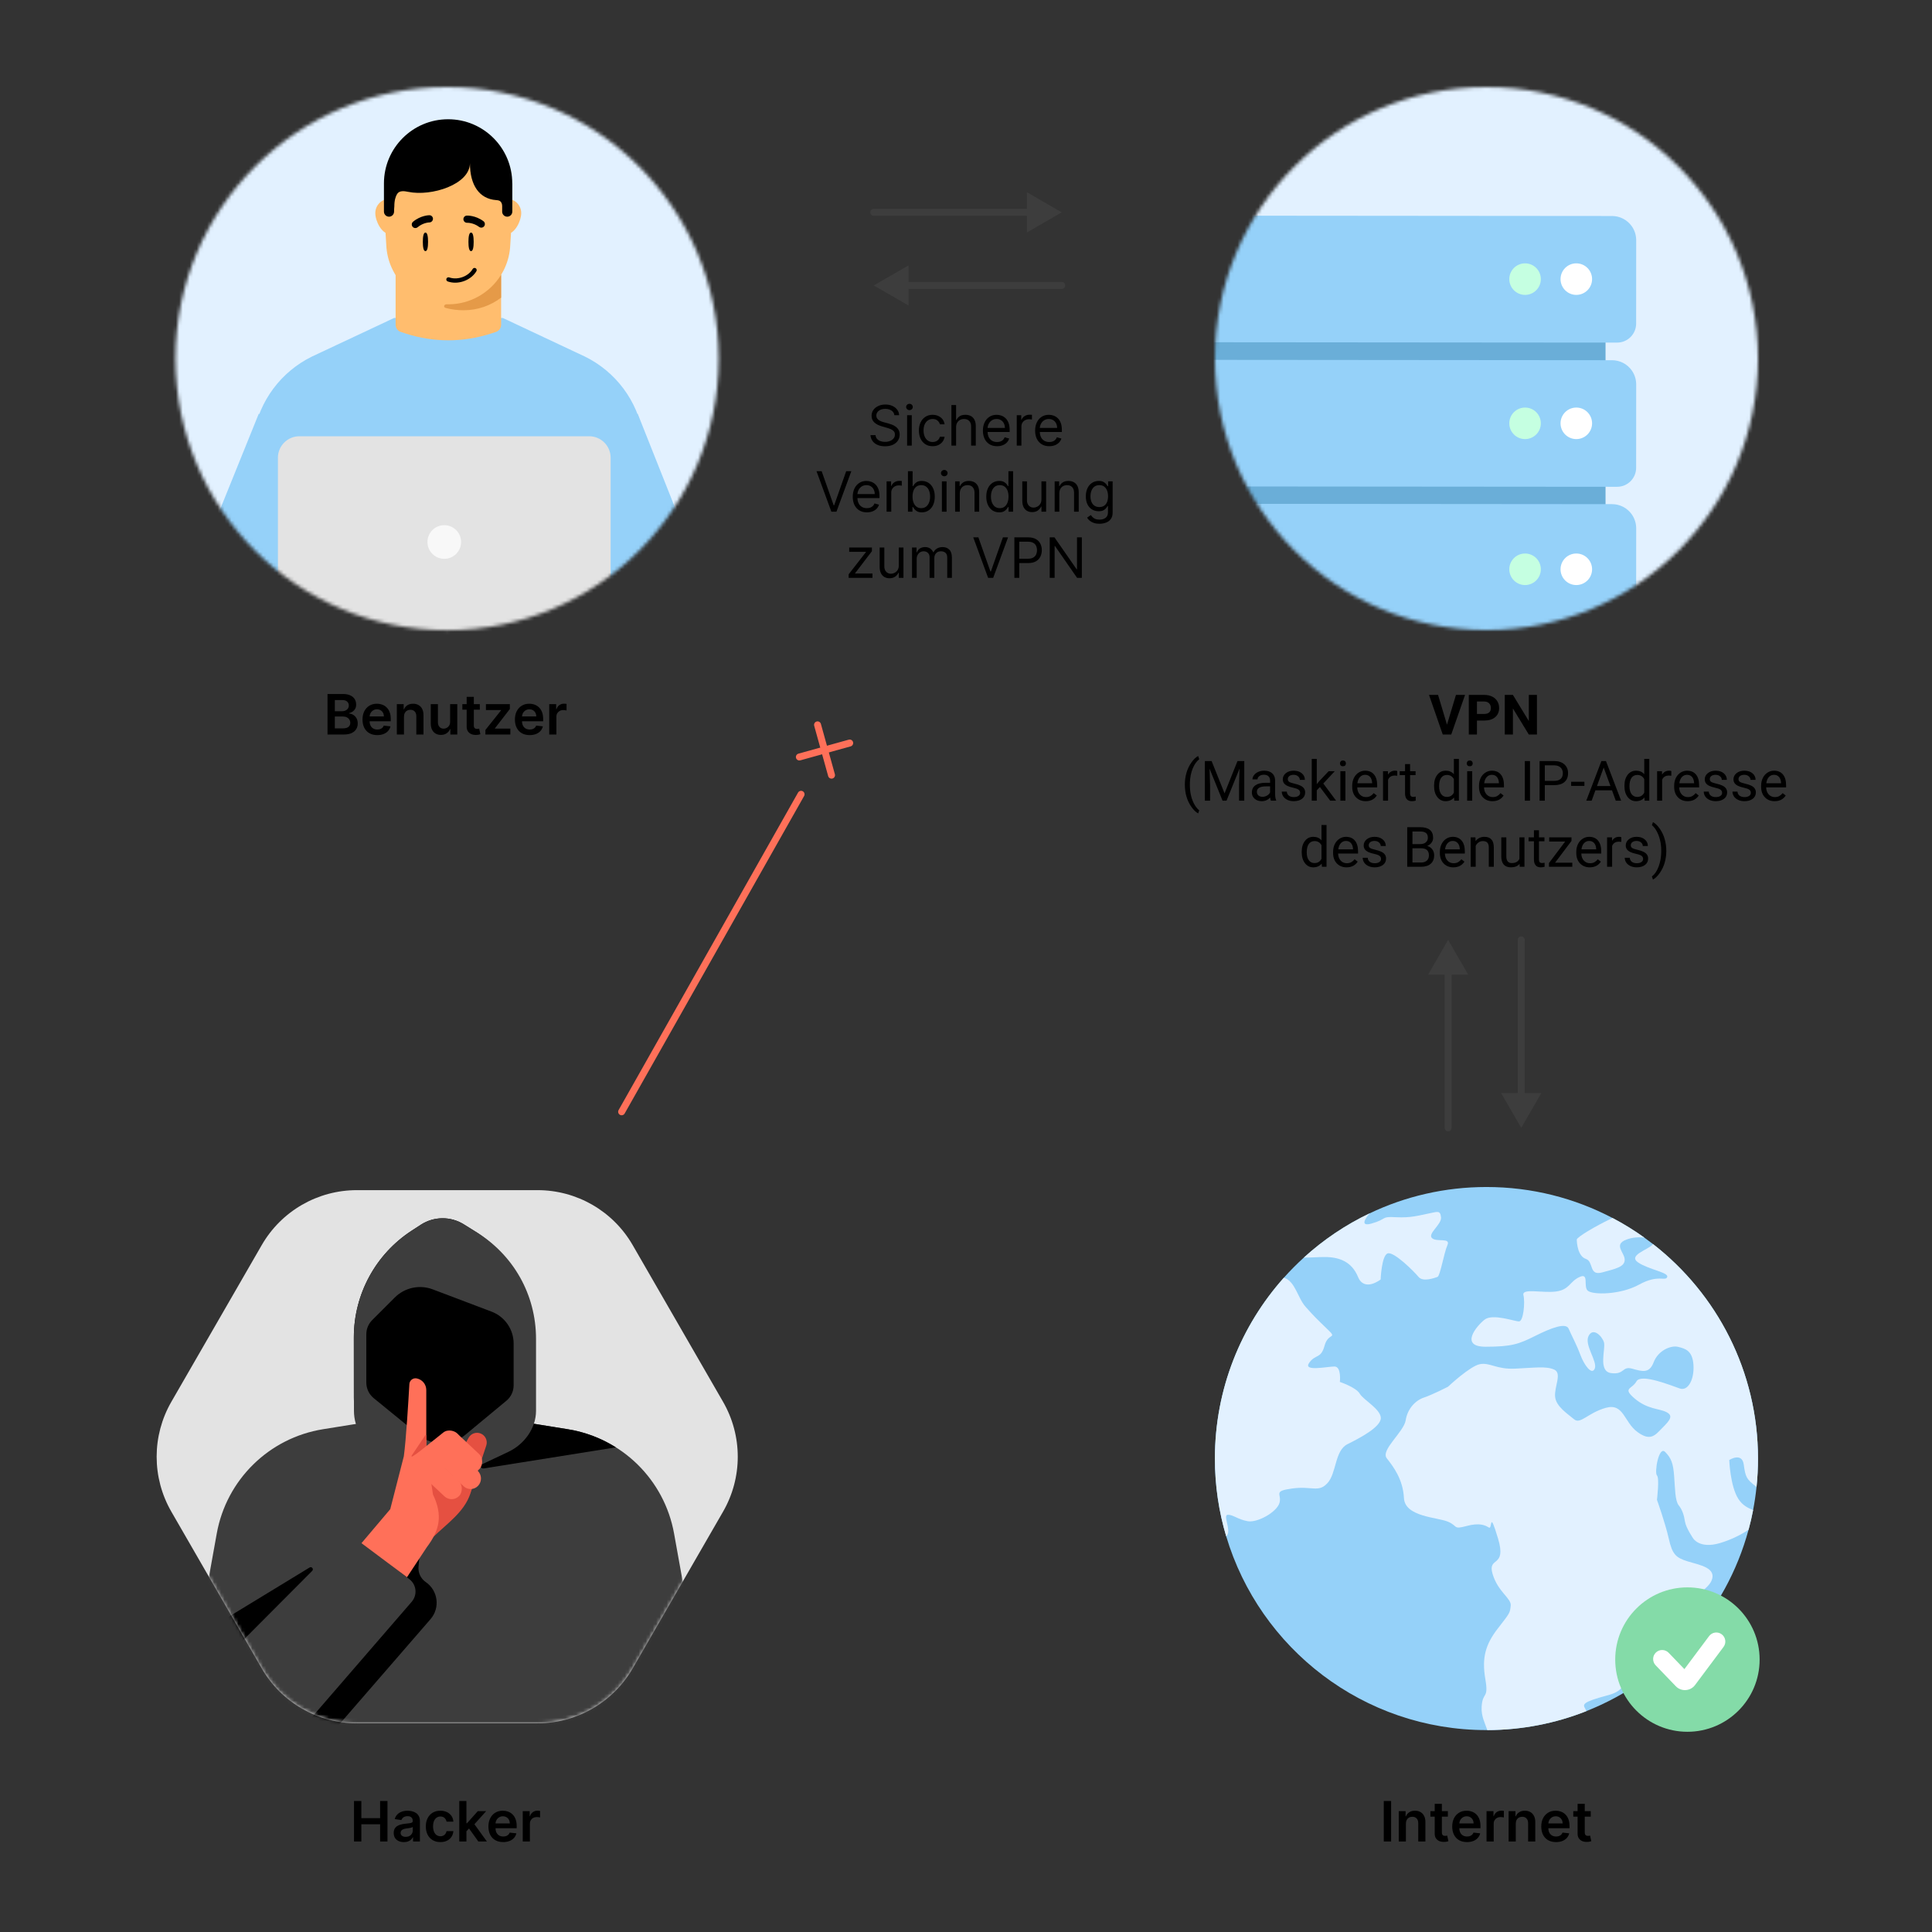 <svg width="555" height="555" viewBox="0 0 555 555" fill="none" xmlns="http://www.w3.org/2000/svg">
<rect x="0" y="0" width="555" height="555" fill="#333333" stroke="none"/>
<path d="M415.672 208.18L418.25 199.625H420.859L416.898 211H414.453L410.508 199.625H413.109L415.672 208.18ZM424.281 206.992V211H421.938V199.625H426.375C427.229 199.625 427.979 199.781 428.625 200.094C429.276 200.406 429.776 200.852 430.125 201.43C430.474 202.003 430.648 202.656 430.648 203.391C430.648 204.505 430.266 205.385 429.5 206.031C428.74 206.672 427.685 206.992 426.336 206.992H424.281ZM424.281 205.094H426.375C426.995 205.094 427.466 204.948 427.789 204.656C428.117 204.365 428.281 203.948 428.281 203.406C428.281 202.849 428.117 202.398 427.789 202.055C427.461 201.711 427.008 201.534 426.43 201.523H424.281V205.094ZM441.516 211H439.172L434.609 203.516V211H432.266V199.625H434.609L439.18 207.125V199.625H441.516V211ZM340.367 225.383C340.367 224.206 340.523 223.076 340.836 221.992C341.154 220.909 341.625 219.924 342.25 219.039C342.875 218.154 343.523 217.529 344.195 217.164L344.492 218.117C343.732 218.701 343.107 219.591 342.617 220.789C342.133 221.987 341.867 223.328 341.82 224.812L341.812 225.477C341.812 227.487 342.18 229.232 342.914 230.711C343.357 231.596 343.883 232.289 344.492 232.789L344.195 233.672C343.503 233.286 342.841 232.641 342.211 231.734C340.982 229.964 340.367 227.846 340.367 225.383ZM348.055 218.625L351.773 227.906L355.492 218.625H357.438V230H355.938V225.57L356.078 220.789L352.344 230H351.195L347.469 220.812L347.617 225.57V230H346.117V218.625H348.055ZM365.078 230C364.995 229.833 364.927 229.536 364.875 229.109C364.203 229.807 363.401 230.156 362.469 230.156C361.635 230.156 360.951 229.922 360.414 229.453C359.883 228.979 359.617 228.38 359.617 227.656C359.617 226.776 359.951 226.094 360.617 225.609C361.289 225.12 362.232 224.875 363.445 224.875H364.852V224.211C364.852 223.706 364.701 223.305 364.398 223.008C364.096 222.706 363.651 222.555 363.062 222.555C362.547 222.555 362.115 222.685 361.766 222.945C361.417 223.206 361.242 223.521 361.242 223.891H359.789C359.789 223.469 359.938 223.062 360.234 222.672C360.536 222.276 360.943 221.964 361.453 221.734C361.969 221.505 362.534 221.391 363.148 221.391C364.122 221.391 364.885 221.635 365.438 222.125C365.99 222.609 366.276 223.279 366.297 224.133V228.023C366.297 228.799 366.396 229.417 366.594 229.875V230H365.078ZM362.68 228.898C363.133 228.898 363.562 228.781 363.969 228.547C364.375 228.312 364.669 228.008 364.852 227.633V225.898H363.719C361.948 225.898 361.062 226.417 361.062 227.453C361.062 227.906 361.214 228.26 361.516 228.516C361.818 228.771 362.206 228.898 362.68 228.898ZM373.484 227.758C373.484 227.367 373.336 227.065 373.039 226.852C372.747 226.633 372.234 226.445 371.5 226.289C370.771 226.133 370.19 225.945 369.758 225.727C369.331 225.508 369.013 225.247 368.805 224.945C368.602 224.643 368.5 224.284 368.5 223.867C368.5 223.174 368.792 222.589 369.375 222.109C369.964 221.63 370.714 221.391 371.625 221.391C372.583 221.391 373.359 221.638 373.953 222.133C374.552 222.628 374.852 223.26 374.852 224.031H373.398C373.398 223.635 373.229 223.294 372.891 223.008C372.557 222.721 372.135 222.578 371.625 222.578C371.099 222.578 370.688 222.693 370.391 222.922C370.094 223.151 369.945 223.451 369.945 223.82C369.945 224.169 370.083 224.432 370.359 224.609C370.635 224.786 371.133 224.956 371.852 225.117C372.576 225.279 373.161 225.471 373.609 225.695C374.057 225.919 374.388 226.19 374.602 226.508C374.82 226.82 374.93 227.203 374.93 227.656C374.93 228.411 374.628 229.018 374.023 229.477C373.419 229.93 372.635 230.156 371.672 230.156C370.995 230.156 370.396 230.036 369.875 229.797C369.354 229.557 368.945 229.224 368.648 228.797C368.357 228.365 368.211 227.898 368.211 227.398H369.656C369.682 227.883 369.875 228.268 370.234 228.555C370.599 228.836 371.078 228.977 371.672 228.977C372.219 228.977 372.656 228.867 372.984 228.648C373.318 228.424 373.484 228.128 373.484 227.758ZM379.172 226.086L378.266 227.031V230H376.82V218H378.266V225.258L379.039 224.328L381.672 221.547H383.43L380.141 225.078L383.812 230H382.117L379.172 226.086ZM386.492 230H385.047V221.547H386.492V230ZM384.93 219.305C384.93 219.07 385 218.872 385.141 218.711C385.286 218.549 385.5 218.469 385.781 218.469C386.062 218.469 386.276 218.549 386.422 218.711C386.568 218.872 386.641 219.07 386.641 219.305C386.641 219.539 386.568 219.734 386.422 219.891C386.276 220.047 386.062 220.125 385.781 220.125C385.5 220.125 385.286 220.047 385.141 219.891C385 219.734 384.93 219.539 384.93 219.305ZM392.32 230.156C391.174 230.156 390.242 229.781 389.523 229.031C388.805 228.276 388.445 227.268 388.445 226.008V225.742C388.445 224.904 388.604 224.156 388.922 223.5C389.245 222.839 389.693 222.323 390.266 221.953C390.844 221.578 391.469 221.391 392.141 221.391C393.24 221.391 394.094 221.753 394.703 222.477C395.312 223.201 395.617 224.237 395.617 225.586V226.188H389.891C389.911 227.021 390.154 227.695 390.617 228.211C391.086 228.721 391.68 228.977 392.398 228.977C392.909 228.977 393.341 228.872 393.695 228.664C394.049 228.456 394.359 228.18 394.625 227.836L395.508 228.523C394.799 229.612 393.737 230.156 392.32 230.156ZM392.141 222.578C391.557 222.578 391.068 222.792 390.672 223.219C390.276 223.641 390.031 224.234 389.938 225H394.172V224.891C394.13 224.156 393.932 223.589 393.578 223.188C393.224 222.781 392.745 222.578 392.141 222.578ZM401.383 222.844C401.164 222.807 400.927 222.789 400.672 222.789C399.724 222.789 399.081 223.193 398.742 224V230H397.297V221.547H398.703L398.727 222.523C399.201 221.768 399.872 221.391 400.742 221.391C401.023 221.391 401.237 221.427 401.383 221.5V222.844ZM405.07 219.5V221.547H406.648V222.664H405.07V227.906C405.07 228.245 405.141 228.5 405.281 228.672C405.422 228.839 405.661 228.922 406 228.922C406.167 228.922 406.396 228.891 406.688 228.828V230C406.307 230.104 405.938 230.156 405.578 230.156C404.932 230.156 404.445 229.961 404.117 229.57C403.789 229.18 403.625 228.625 403.625 227.906V222.664H402.086V221.547H403.625V219.5H405.07ZM411.961 225.703C411.961 224.406 412.268 223.365 412.883 222.578C413.497 221.786 414.302 221.391 415.297 221.391C416.286 221.391 417.07 221.729 417.648 222.406V218H419.094V230H417.766L417.695 229.094C417.117 229.802 416.312 230.156 415.281 230.156C414.302 230.156 413.503 229.755 412.883 228.953C412.268 228.151 411.961 227.104 411.961 225.812V225.703ZM413.406 225.867C413.406 226.826 413.604 227.576 414 228.117C414.396 228.659 414.943 228.93 415.641 228.93C416.557 228.93 417.227 228.518 417.648 227.695V223.812C417.216 223.016 416.552 222.617 415.656 222.617C414.948 222.617 414.396 222.891 414 223.438C413.604 223.984 413.406 224.794 413.406 225.867ZM422.914 230H421.469V221.547H422.914V230ZM421.352 219.305C421.352 219.07 421.422 218.872 421.562 218.711C421.708 218.549 421.922 218.469 422.203 218.469C422.484 218.469 422.698 218.549 422.844 218.711C422.99 218.872 423.062 219.07 423.062 219.305C423.062 219.539 422.99 219.734 422.844 219.891C422.698 220.047 422.484 220.125 422.203 220.125C421.922 220.125 421.708 220.047 421.562 219.891C421.422 219.734 421.352 219.539 421.352 219.305ZM428.742 230.156C427.596 230.156 426.664 229.781 425.945 229.031C425.227 228.276 424.867 227.268 424.867 226.008V225.742C424.867 224.904 425.026 224.156 425.344 223.5C425.667 222.839 426.115 222.323 426.688 221.953C427.266 221.578 427.891 221.391 428.562 221.391C429.661 221.391 430.516 221.753 431.125 222.477C431.734 223.201 432.039 224.237 432.039 225.586V226.188H426.312C426.333 227.021 426.576 227.695 427.039 228.211C427.508 228.721 428.102 228.977 428.82 228.977C429.331 228.977 429.763 228.872 430.117 228.664C430.471 228.456 430.781 228.18 431.047 227.836L431.93 228.523C431.221 229.612 430.159 230.156 428.742 230.156ZM428.562 222.578C427.979 222.578 427.49 222.792 427.094 223.219C426.698 223.641 426.453 224.234 426.359 225H430.594V224.891C430.552 224.156 430.354 223.589 430 223.188C429.646 222.781 429.167 222.578 428.562 222.578ZM439.523 230H438.023V218.625H439.523V230ZM443.773 225.547V230H442.273V218.625H446.469C447.714 218.625 448.688 218.943 449.391 219.578C450.099 220.214 450.453 221.055 450.453 222.102C450.453 223.206 450.107 224.057 449.414 224.656C448.727 225.25 447.74 225.547 446.453 225.547H443.773ZM443.773 224.32H446.469C447.271 224.32 447.885 224.133 448.312 223.758C448.74 223.378 448.953 222.831 448.953 222.117C448.953 221.44 448.74 220.898 448.312 220.492C447.885 220.086 447.299 219.875 446.555 219.859H443.773V224.32ZM455.148 225.758H451.336V224.578H455.148V225.758ZM463.07 227.031H458.305L457.234 230H455.688L460.031 218.625H461.344L465.695 230H464.156L463.07 227.031ZM458.758 225.797H462.625L460.688 220.477L458.758 225.797ZM466.648 225.703C466.648 224.406 466.956 223.365 467.57 222.578C468.185 221.786 468.99 221.391 469.984 221.391C470.974 221.391 471.758 221.729 472.336 222.406V218H473.781V230H472.453L472.383 229.094C471.805 229.802 471 230.156 469.969 230.156C468.99 230.156 468.19 229.755 467.57 228.953C466.956 228.151 466.648 227.104 466.648 225.812V225.703ZM468.094 225.867C468.094 226.826 468.292 227.576 468.688 228.117C469.083 228.659 469.63 228.93 470.328 228.93C471.245 228.93 471.914 228.518 472.336 227.695V223.812C471.904 223.016 471.24 222.617 470.344 222.617C469.635 222.617 469.083 222.891 468.688 223.438C468.292 223.984 468.094 224.794 468.094 225.867ZM480.117 222.844C479.898 222.807 479.661 222.789 479.406 222.789C478.458 222.789 477.815 223.193 477.477 224V230H476.031V221.547H477.438L477.461 222.523C477.935 221.768 478.607 221.391 479.477 221.391C479.758 221.391 479.971 221.427 480.117 221.5V222.844ZM484.805 230.156C483.659 230.156 482.727 229.781 482.008 229.031C481.289 228.276 480.93 227.268 480.93 226.008V225.742C480.93 224.904 481.089 224.156 481.406 223.5C481.729 222.839 482.177 222.323 482.75 221.953C483.328 221.578 483.953 221.391 484.625 221.391C485.724 221.391 486.578 221.753 487.188 222.477C487.797 223.201 488.102 224.237 488.102 225.586V226.188H482.375C482.396 227.021 482.638 227.695 483.102 228.211C483.57 228.721 484.164 228.977 484.883 228.977C485.393 228.977 485.826 228.872 486.18 228.664C486.534 228.456 486.844 228.18 487.109 227.836L487.992 228.523C487.284 229.612 486.221 230.156 484.805 230.156ZM484.625 222.578C484.042 222.578 483.552 222.792 483.156 223.219C482.76 223.641 482.516 224.234 482.422 225H486.656V224.891C486.615 224.156 486.417 223.589 486.062 223.188C485.708 222.781 485.229 222.578 484.625 222.578ZM494.703 227.758C494.703 227.367 494.555 227.065 494.258 226.852C493.966 226.633 493.453 226.445 492.719 226.289C491.99 226.133 491.409 225.945 490.977 225.727C490.549 225.508 490.232 225.247 490.023 224.945C489.82 224.643 489.719 224.284 489.719 223.867C489.719 223.174 490.01 222.589 490.594 222.109C491.182 221.63 491.932 221.391 492.844 221.391C493.802 221.391 494.578 221.638 495.172 222.133C495.771 222.628 496.07 223.26 496.07 224.031H494.617C494.617 223.635 494.448 223.294 494.109 223.008C493.776 222.721 493.354 222.578 492.844 222.578C492.318 222.578 491.906 222.693 491.609 222.922C491.312 223.151 491.164 223.451 491.164 223.82C491.164 224.169 491.302 224.432 491.578 224.609C491.854 224.786 492.352 224.956 493.07 225.117C493.794 225.279 494.38 225.471 494.828 225.695C495.276 225.919 495.607 226.19 495.82 226.508C496.039 226.82 496.148 227.203 496.148 227.656C496.148 228.411 495.846 229.018 495.242 229.477C494.638 229.93 493.854 230.156 492.891 230.156C492.214 230.156 491.615 230.036 491.094 229.797C490.573 229.557 490.164 229.224 489.867 228.797C489.576 228.365 489.43 227.898 489.43 227.398H490.875C490.901 227.883 491.094 228.268 491.453 228.555C491.818 228.836 492.297 228.977 492.891 228.977C493.438 228.977 493.875 228.867 494.203 228.648C494.536 228.424 494.703 228.128 494.703 227.758ZM502.953 227.758C502.953 227.367 502.805 227.065 502.508 226.852C502.216 226.633 501.703 226.445 500.969 226.289C500.24 226.133 499.659 225.945 499.227 225.727C498.799 225.508 498.482 225.247 498.273 224.945C498.07 224.643 497.969 224.284 497.969 223.867C497.969 223.174 498.26 222.589 498.844 222.109C499.432 221.63 500.182 221.391 501.094 221.391C502.052 221.391 502.828 221.638 503.422 222.133C504.021 222.628 504.32 223.26 504.32 224.031H502.867C502.867 223.635 502.698 223.294 502.359 223.008C502.026 222.721 501.604 222.578 501.094 222.578C500.568 222.578 500.156 222.693 499.859 222.922C499.562 223.151 499.414 223.451 499.414 223.82C499.414 224.169 499.552 224.432 499.828 224.609C500.104 224.786 500.602 224.956 501.32 225.117C502.044 225.279 502.63 225.471 503.078 225.695C503.526 225.919 503.857 226.19 504.07 226.508C504.289 226.82 504.398 227.203 504.398 227.656C504.398 228.411 504.096 229.018 503.492 229.477C502.888 229.93 502.104 230.156 501.141 230.156C500.464 230.156 499.865 230.036 499.344 229.797C498.823 229.557 498.414 229.224 498.117 228.797C497.826 228.365 497.68 227.898 497.68 227.398H499.125C499.151 227.883 499.344 228.268 499.703 228.555C500.068 228.836 500.547 228.977 501.141 228.977C501.688 228.977 502.125 228.867 502.453 228.648C502.786 228.424 502.953 228.128 502.953 227.758ZM509.789 230.156C508.643 230.156 507.711 229.781 506.992 229.031C506.273 228.276 505.914 227.268 505.914 226.008V225.742C505.914 224.904 506.073 224.156 506.391 223.5C506.714 222.839 507.161 222.323 507.734 221.953C508.312 221.578 508.938 221.391 509.609 221.391C510.708 221.391 511.562 221.753 512.172 222.477C512.781 223.201 513.086 224.237 513.086 225.586V226.188H507.359C507.38 227.021 507.622 227.695 508.086 228.211C508.555 228.721 509.148 228.977 509.867 228.977C510.378 228.977 510.81 228.872 511.164 228.664C511.518 228.456 511.828 228.18 512.094 227.836L512.977 228.523C512.268 229.612 511.206 230.156 509.789 230.156ZM509.609 222.578C509.026 222.578 508.536 222.792 508.141 223.219C507.745 223.641 507.5 224.234 507.406 225H511.641V224.891C511.599 224.156 511.401 223.589 511.047 223.188C510.693 222.781 510.214 222.578 509.609 222.578ZM373.938 244.703C373.938 243.406 374.245 242.365 374.859 241.578C375.474 240.786 376.279 240.391 377.273 240.391C378.263 240.391 379.047 240.729 379.625 241.406V237H381.07V249H379.742L379.672 248.094C379.094 248.802 378.289 249.156 377.258 249.156C376.279 249.156 375.479 248.755 374.859 247.953C374.245 247.151 373.938 246.104 373.938 244.812V244.703ZM375.383 244.867C375.383 245.826 375.581 246.576 375.977 247.117C376.372 247.659 376.919 247.93 377.617 247.93C378.534 247.93 379.203 247.518 379.625 246.695V242.812C379.193 242.016 378.529 241.617 377.633 241.617C376.924 241.617 376.372 241.891 375.977 242.438C375.581 242.984 375.383 243.794 375.383 244.867ZM386.828 249.156C385.682 249.156 384.75 248.781 384.031 248.031C383.312 247.276 382.953 246.268 382.953 245.008V244.742C382.953 243.904 383.112 243.156 383.43 242.5C383.753 241.839 384.201 241.323 384.773 240.953C385.352 240.578 385.977 240.391 386.648 240.391C387.747 240.391 388.602 240.753 389.211 241.477C389.82 242.201 390.125 243.237 390.125 244.586V245.188H384.398C384.419 246.021 384.661 246.695 385.125 247.211C385.594 247.721 386.188 247.977 386.906 247.977C387.417 247.977 387.849 247.872 388.203 247.664C388.557 247.456 388.867 247.18 389.133 246.836L390.016 247.523C389.307 248.612 388.245 249.156 386.828 249.156ZM386.648 241.578C386.065 241.578 385.576 241.792 385.18 242.219C384.784 242.641 384.539 243.234 384.445 244H388.68V243.891C388.638 243.156 388.44 242.589 388.086 242.188C387.732 241.781 387.253 241.578 386.648 241.578ZM396.727 246.758C396.727 246.367 396.578 246.065 396.281 245.852C395.99 245.633 395.477 245.445 394.742 245.289C394.013 245.133 393.432 244.945 393 244.727C392.573 244.508 392.255 244.247 392.047 243.945C391.844 243.643 391.742 243.284 391.742 242.867C391.742 242.174 392.034 241.589 392.617 241.109C393.206 240.63 393.956 240.391 394.867 240.391C395.826 240.391 396.602 240.638 397.195 241.133C397.794 241.628 398.094 242.26 398.094 243.031H396.641C396.641 242.635 396.471 242.294 396.133 242.008C395.799 241.721 395.378 241.578 394.867 241.578C394.341 241.578 393.93 241.693 393.633 241.922C393.336 242.151 393.188 242.451 393.188 242.82C393.188 243.169 393.326 243.432 393.602 243.609C393.878 243.786 394.375 243.956 395.094 244.117C395.818 244.279 396.404 244.471 396.852 244.695C397.299 244.919 397.63 245.19 397.844 245.508C398.062 245.82 398.172 246.203 398.172 246.656C398.172 247.411 397.87 248.018 397.266 248.477C396.661 248.93 395.878 249.156 394.914 249.156C394.237 249.156 393.638 249.036 393.117 248.797C392.596 248.557 392.188 248.224 391.891 247.797C391.599 247.365 391.453 246.898 391.453 246.398H392.898C392.924 246.883 393.117 247.268 393.477 247.555C393.841 247.836 394.32 247.977 394.914 247.977C395.461 247.977 395.898 247.867 396.227 247.648C396.56 247.424 396.727 247.128 396.727 246.758ZM404.25 249V237.625H407.969C409.203 237.625 410.13 237.88 410.75 238.391C411.375 238.901 411.688 239.656 411.688 240.656C411.688 241.188 411.536 241.659 411.234 242.07C410.932 242.477 410.521 242.792 410 243.016C410.615 243.188 411.099 243.516 411.453 244C411.812 244.479 411.992 245.052 411.992 245.719C411.992 246.74 411.661 247.542 411 248.125C410.339 248.708 409.404 249 408.195 249H404.25ZM405.75 243.68V247.773H408.227C408.924 247.773 409.474 247.594 409.875 247.234C410.281 246.87 410.484 246.37 410.484 245.734C410.484 244.365 409.74 243.68 408.25 243.68H405.75ZM405.75 242.477H408.016C408.672 242.477 409.195 242.312 409.586 241.984C409.982 241.656 410.18 241.211 410.18 240.648C410.18 240.023 409.997 239.57 409.633 239.289C409.268 239.003 408.714 238.859 407.969 238.859H405.75V242.477ZM417.5 249.156C416.354 249.156 415.422 248.781 414.703 248.031C413.984 247.276 413.625 246.268 413.625 245.008V244.742C413.625 243.904 413.784 243.156 414.102 242.5C414.424 241.839 414.872 241.323 415.445 240.953C416.023 240.578 416.648 240.391 417.32 240.391C418.419 240.391 419.273 240.753 419.883 241.477C420.492 242.201 420.797 243.237 420.797 244.586V245.188H415.07C415.091 246.021 415.333 246.695 415.797 247.211C416.266 247.721 416.859 247.977 417.578 247.977C418.089 247.977 418.521 247.872 418.875 247.664C419.229 247.456 419.539 247.18 419.805 246.836L420.688 247.523C419.979 248.612 418.917 249.156 417.5 249.156ZM417.32 241.578C416.737 241.578 416.247 241.792 415.852 242.219C415.456 242.641 415.211 243.234 415.117 244H419.352V243.891C419.31 243.156 419.112 242.589 418.758 242.188C418.404 241.781 417.924 241.578 417.32 241.578ZM423.844 240.547L423.891 241.609C424.536 240.797 425.38 240.391 426.422 240.391C428.208 240.391 429.109 241.398 429.125 243.414V249H427.68V243.406C427.674 242.797 427.534 242.346 427.258 242.055C426.987 241.763 426.562 241.617 425.984 241.617C425.516 241.617 425.104 241.742 424.75 241.992C424.396 242.242 424.12 242.57 423.922 242.977V249H422.477V240.547H423.844ZM436.523 248.164C435.961 248.826 435.135 249.156 434.047 249.156C433.146 249.156 432.458 248.896 431.984 248.375C431.516 247.849 431.279 247.073 431.273 246.047V240.547H432.719V246.008C432.719 247.289 433.24 247.93 434.281 247.93C435.385 247.93 436.12 247.518 436.484 246.695V240.547H437.93V249H436.555L436.523 248.164ZM442.094 238.5V240.547H443.672V241.664H442.094V246.906C442.094 247.245 442.164 247.5 442.305 247.672C442.445 247.839 442.685 247.922 443.023 247.922C443.19 247.922 443.419 247.891 443.711 247.828V249C443.331 249.104 442.961 249.156 442.602 249.156C441.956 249.156 441.469 248.961 441.141 248.57C440.812 248.18 440.648 247.625 440.648 246.906V241.664H439.109V240.547H440.648V238.5H442.094ZM446.727 247.82H451.672V249H444.961V247.938L449.625 241.742H445.031V240.547H451.438V241.57L446.727 247.82ZM456.688 249.156C455.542 249.156 454.609 248.781 453.891 248.031C453.172 247.276 452.812 246.268 452.812 245.008V244.742C452.812 243.904 452.971 243.156 453.289 242.5C453.612 241.839 454.06 241.323 454.633 240.953C455.211 240.578 455.836 240.391 456.508 240.391C457.607 240.391 458.461 240.753 459.07 241.477C459.68 242.201 459.984 243.237 459.984 244.586V245.188H454.258C454.279 246.021 454.521 246.695 454.984 247.211C455.453 247.721 456.047 247.977 456.766 247.977C457.276 247.977 457.708 247.872 458.062 247.664C458.417 247.456 458.727 247.18 458.992 246.836L459.875 247.523C459.167 248.612 458.104 249.156 456.688 249.156ZM456.508 241.578C455.924 241.578 455.435 241.792 455.039 242.219C454.643 242.641 454.398 243.234 454.305 244H458.539V243.891C458.497 243.156 458.299 242.589 457.945 242.188C457.591 241.781 457.112 241.578 456.508 241.578ZM465.75 241.844C465.531 241.807 465.294 241.789 465.039 241.789C464.091 241.789 463.448 242.193 463.109 243V249H461.664V240.547H463.07L463.094 241.523C463.568 240.768 464.24 240.391 465.109 240.391C465.391 240.391 465.604 240.427 465.75 240.5V241.844ZM472.008 246.758C472.008 246.367 471.859 246.065 471.562 245.852C471.271 245.633 470.758 245.445 470.023 245.289C469.294 245.133 468.714 244.945 468.281 244.727C467.854 244.508 467.536 244.247 467.328 243.945C467.125 243.643 467.023 243.284 467.023 242.867C467.023 242.174 467.315 241.589 467.898 241.109C468.487 240.63 469.237 240.391 470.148 240.391C471.107 240.391 471.883 240.638 472.477 241.133C473.076 241.628 473.375 242.26 473.375 243.031H471.922C471.922 242.635 471.753 242.294 471.414 242.008C471.081 241.721 470.659 241.578 470.148 241.578C469.622 241.578 469.211 241.693 468.914 241.922C468.617 242.151 468.469 242.451 468.469 242.82C468.469 243.169 468.607 243.432 468.883 243.609C469.159 243.786 469.656 243.956 470.375 244.117C471.099 244.279 471.685 244.471 472.133 244.695C472.581 244.919 472.911 245.19 473.125 245.508C473.344 245.82 473.453 246.203 473.453 246.656C473.453 247.411 473.151 248.018 472.547 248.477C471.943 248.93 471.159 249.156 470.195 249.156C469.518 249.156 468.919 249.036 468.398 248.797C467.878 248.557 467.469 248.224 467.172 247.797C466.88 247.365 466.734 246.898 466.734 246.398H468.18C468.206 246.883 468.398 247.268 468.758 247.555C469.122 247.836 469.602 247.977 470.195 247.977C470.742 247.977 471.18 247.867 471.508 247.648C471.841 247.424 472.008 247.128 472.008 246.758ZM478.672 244.461C478.672 245.622 478.518 246.737 478.211 247.805C477.909 248.867 477.443 249.849 476.812 250.75C476.188 251.651 475.531 252.292 474.844 252.672L474.539 251.789C475.341 251.174 475.984 250.221 476.469 248.93C476.958 247.633 477.208 246.195 477.219 244.617V244.367C477.219 243.273 477.104 242.258 476.875 241.32C476.646 240.378 476.326 239.534 475.914 238.789C475.508 238.044 475.049 237.464 474.539 237.047L474.844 236.164C475.531 236.544 476.185 237.18 476.805 238.07C477.43 238.961 477.896 239.943 478.203 241.016C478.516 242.089 478.672 243.237 478.672 244.461Z" fill="black"/>
<path d="M399.623 517.364V529H397.515V517.364H399.623ZM403.871 523.886V529H401.815V520.273H403.781V521.756H403.883C404.084 521.267 404.404 520.879 404.843 520.591C405.286 520.303 405.834 520.159 406.485 520.159C407.087 520.159 407.612 520.288 408.059 520.545C408.51 520.803 408.858 521.176 409.104 521.665C409.354 522.153 409.478 522.746 409.474 523.443V529H407.417V523.761C407.417 523.178 407.265 522.722 406.962 522.392C406.663 522.062 406.248 521.898 405.718 521.898C405.358 521.898 405.038 521.977 404.758 522.136C404.481 522.292 404.263 522.517 404.104 522.812C403.949 523.108 403.871 523.466 403.871 523.886ZM415.923 520.273V521.864H410.906V520.273H415.923ZM412.144 518.182H414.201V526.375C414.201 526.652 414.243 526.864 414.326 527.011C414.413 527.155 414.527 527.254 414.667 527.307C414.807 527.36 414.962 527.386 415.133 527.386C415.262 527.386 415.379 527.377 415.485 527.358C415.595 527.339 415.678 527.322 415.735 527.307L416.082 528.915C415.972 528.953 415.815 528.994 415.61 529.04C415.409 529.085 415.163 529.112 414.871 529.119C414.356 529.134 413.892 529.057 413.479 528.886C413.067 528.712 412.739 528.443 412.496 528.08C412.258 527.716 412.14 527.261 412.144 526.716V518.182ZM421.413 529.17C420.538 529.17 419.782 528.989 419.146 528.625C418.513 528.258 418.026 527.739 417.685 527.068C417.344 526.394 417.174 525.6 417.174 524.688C417.174 523.79 417.344 523.002 417.685 522.324C418.03 521.642 418.511 521.112 419.129 520.733C419.746 520.35 420.471 520.159 421.305 520.159C421.843 520.159 422.35 520.246 422.827 520.42C423.308 520.591 423.733 520.856 424.1 521.216C424.471 521.576 424.763 522.034 424.975 522.591C425.187 523.144 425.293 523.803 425.293 524.568V525.199H418.14V523.812H423.322C423.318 523.419 423.233 523.068 423.066 522.761C422.899 522.451 422.666 522.206 422.367 522.028C422.072 521.85 421.727 521.761 421.333 521.761C420.913 521.761 420.543 521.864 420.225 522.068C419.907 522.269 419.659 522.534 419.481 522.864C419.307 523.189 419.218 523.547 419.214 523.938V525.148C419.214 525.655 419.307 526.091 419.492 526.455C419.678 526.814 419.937 527.091 420.271 527.284C420.604 527.473 420.994 527.568 421.441 527.568C421.74 527.568 422.011 527.527 422.254 527.443C422.496 527.356 422.706 527.229 422.884 527.062C423.062 526.896 423.197 526.689 423.288 526.443L425.208 526.659C425.087 527.167 424.856 527.61 424.515 527.989C424.178 528.364 423.746 528.655 423.219 528.864C422.693 529.068 422.091 529.17 421.413 529.17ZM427.033 529V520.273H429.028V521.727H429.119C429.278 521.223 429.55 520.835 429.937 520.562C430.327 520.286 430.772 520.148 431.272 520.148C431.386 520.148 431.513 520.153 431.653 520.165C431.797 520.172 431.916 520.186 432.011 520.205V522.097C431.924 522.066 431.785 522.04 431.596 522.017C431.41 521.991 431.23 521.977 431.056 521.977C430.681 521.977 430.344 522.059 430.045 522.222C429.749 522.381 429.516 522.602 429.346 522.886C429.175 523.17 429.09 523.498 429.09 523.869V529H427.033ZM435.434 523.886V529H433.377V520.273H435.343V521.756H435.445C435.646 521.267 435.966 520.879 436.406 520.591C436.849 520.303 437.396 520.159 438.048 520.159C438.65 520.159 439.174 520.288 439.621 520.545C440.072 520.803 440.421 521.176 440.667 521.665C440.917 522.153 441.04 522.746 441.036 523.443V529H438.979V523.761C438.979 523.178 438.828 522.722 438.525 522.392C438.226 522.062 437.811 521.898 437.281 521.898C436.921 521.898 436.601 521.977 436.32 522.136C436.044 522.292 435.826 522.517 435.667 522.812C435.512 523.108 435.434 523.466 435.434 523.886ZM446.991 529.17C446.116 529.17 445.36 528.989 444.724 528.625C444.091 528.258 443.604 527.739 443.263 527.068C442.923 526.394 442.752 525.6 442.752 524.688C442.752 523.79 442.923 523.002 443.263 522.324C443.608 521.642 444.089 521.112 444.707 520.733C445.324 520.35 446.049 520.159 446.883 520.159C447.421 520.159 447.928 520.246 448.406 520.42C448.887 520.591 449.311 520.856 449.678 521.216C450.049 521.576 450.341 522.034 450.553 522.591C450.765 523.144 450.871 523.803 450.871 524.568V525.199H443.718V523.812H448.9C448.896 523.419 448.811 523.068 448.644 522.761C448.478 522.451 448.245 522.206 447.945 522.028C447.65 521.85 447.305 521.761 446.911 521.761C446.491 521.761 446.121 521.864 445.803 522.068C445.485 522.269 445.237 522.534 445.059 522.864C444.885 523.189 444.796 523.547 444.792 523.938V525.148C444.792 525.655 444.885 526.091 445.07 526.455C445.256 526.814 445.515 527.091 445.849 527.284C446.182 527.473 446.572 527.568 447.019 527.568C447.318 527.568 447.589 527.527 447.832 527.443C448.074 527.356 448.284 527.229 448.462 527.062C448.64 526.896 448.775 526.689 448.866 526.443L450.786 526.659C450.665 527.167 450.434 527.61 450.093 527.989C449.756 528.364 449.324 528.655 448.798 528.864C448.271 529.068 447.669 529.17 446.991 529.17ZM456.969 520.273V521.864H451.952V520.273H456.969ZM453.191 518.182H455.248V526.375C455.248 526.652 455.29 526.864 455.373 527.011C455.46 527.155 455.574 527.254 455.714 527.307C455.854 527.36 456.009 527.386 456.18 527.386C456.308 527.386 456.426 527.377 456.532 527.358C456.642 527.339 456.725 527.322 456.782 527.307L457.129 528.915C457.019 528.953 456.862 528.994 456.657 529.04C456.456 529.085 456.21 529.112 455.918 529.119C455.403 529.134 454.939 529.057 454.526 528.886C454.113 528.712 453.786 528.443 453.543 528.08C453.305 527.716 453.187 527.261 453.191 526.716V518.182Z" fill="black"/>
<path d="M94.085 211V199.364H98.54C99.381 199.364 100.08 199.496 100.636 199.761C101.197 200.023 101.616 200.381 101.892 200.835C102.172 201.29 102.312 201.805 102.312 202.381C102.312 202.854 102.222 203.259 102.04 203.597C101.858 203.93 101.614 204.201 101.307 204.409C101 204.617 100.657 204.767 100.278 204.858V204.972C100.691 204.994 101.087 205.121 101.466 205.352C101.848 205.58 102.161 205.902 102.403 206.318C102.646 206.735 102.767 207.239 102.767 207.83C102.767 208.432 102.621 208.973 102.33 209.455C102.038 209.932 101.598 210.309 101.011 210.585C100.424 210.862 99.686 211 98.796 211H94.085ZM96.193 209.239H98.46C99.225 209.239 99.776 209.093 100.114 208.801C100.455 208.506 100.625 208.127 100.625 207.665C100.625 207.32 100.54 207.009 100.369 206.733C100.199 206.453 99.956 206.233 99.642 206.074C99.328 205.911 98.953 205.83 98.517 205.83H96.193V209.239ZM96.193 204.312H98.278C98.642 204.312 98.97 204.246 99.261 204.114C99.553 203.977 99.782 203.786 99.949 203.54C100.119 203.29 100.205 202.994 100.205 202.653C100.205 202.203 100.045 201.831 99.727 201.54C99.413 201.248 98.945 201.102 98.324 201.102H96.193V204.312ZM108.374 211.17C107.499 211.17 106.743 210.989 106.107 210.625C105.474 210.258 104.987 209.739 104.646 209.068C104.305 208.394 104.135 207.6 104.135 206.688C104.135 205.79 104.305 205.002 104.646 204.324C104.991 203.642 105.472 203.112 106.089 202.733C106.707 202.35 107.432 202.159 108.266 202.159C108.804 202.159 109.311 202.246 109.788 202.42C110.269 202.591 110.694 202.856 111.061 203.216C111.432 203.576 111.724 204.034 111.936 204.591C112.148 205.144 112.254 205.803 112.254 206.568V207.199H105.101V205.812H110.283C110.279 205.419 110.194 205.068 110.027 204.761C109.86 204.451 109.627 204.206 109.328 204.028C109.033 203.85 108.688 203.761 108.294 203.761C107.874 203.761 107.504 203.864 107.186 204.068C106.868 204.269 106.62 204.534 106.442 204.864C106.268 205.189 106.179 205.547 106.175 205.938V207.148C106.175 207.655 106.268 208.091 106.453 208.455C106.639 208.814 106.898 209.091 107.232 209.284C107.565 209.473 107.955 209.568 108.402 209.568C108.701 209.568 108.972 209.527 109.214 209.443C109.457 209.356 109.667 209.229 109.845 209.062C110.023 208.896 110.158 208.689 110.249 208.443L112.169 208.659C112.048 209.167 111.817 209.61 111.476 209.989C111.139 210.364 110.707 210.655 110.18 210.864C109.654 211.068 109.052 211.17 108.374 211.17ZM116.051 205.886V211H113.994V202.273H115.96V203.756H116.062C116.263 203.267 116.583 202.879 117.023 202.591C117.466 202.303 118.013 202.159 118.665 202.159C119.267 202.159 119.792 202.288 120.239 202.545C120.689 202.803 121.038 203.176 121.284 203.665C121.534 204.153 121.657 204.746 121.653 205.443V211H119.597V205.761C119.597 205.178 119.445 204.722 119.142 204.392C118.843 204.062 118.428 203.898 117.898 203.898C117.538 203.898 117.218 203.977 116.938 204.136C116.661 204.292 116.443 204.517 116.284 204.812C116.129 205.108 116.051 205.466 116.051 205.886ZM129.307 207.33V202.273H131.364V211H129.369V209.449H129.278C129.081 209.937 128.758 210.337 128.307 210.648C127.86 210.958 127.309 211.114 126.653 211.114C126.081 211.114 125.576 210.987 125.136 210.733C124.701 210.475 124.36 210.102 124.114 209.614C123.867 209.121 123.744 208.527 123.744 207.83V202.273H125.801V207.511C125.801 208.064 125.953 208.504 126.256 208.83C126.559 209.155 126.956 209.318 127.449 209.318C127.752 209.318 128.045 209.244 128.33 209.097C128.614 208.949 128.847 208.729 129.028 208.438C129.214 208.142 129.307 207.773 129.307 207.33ZM137.837 202.273V203.864H132.82V202.273H137.837ZM134.058 200.182H136.115V208.375C136.115 208.652 136.157 208.864 136.24 209.011C136.327 209.155 136.441 209.254 136.581 209.307C136.721 209.36 136.876 209.386 137.047 209.386C137.176 209.386 137.293 209.377 137.399 209.358C137.509 209.339 137.592 209.322 137.649 209.307L137.996 210.915C137.886 210.953 137.729 210.994 137.524 211.04C137.323 211.085 137.077 211.112 136.786 211.119C136.27 211.134 135.806 211.057 135.393 210.886C134.981 210.712 134.653 210.443 134.411 210.08C134.172 209.716 134.054 209.261 134.058 208.716V200.182ZM139.443 211V209.693L143.943 204.051V203.977H139.591V202.273H146.46V203.676L142.176 209.222V209.295H146.608V211H139.443ZM152.155 211.17C151.28 211.17 150.524 210.989 149.888 210.625C149.255 210.258 148.768 209.739 148.428 209.068C148.087 208.394 147.916 207.6 147.916 206.688C147.916 205.79 148.087 205.002 148.428 204.324C148.772 203.642 149.253 203.112 149.871 202.733C150.488 202.35 151.214 202.159 152.047 202.159C152.585 202.159 153.092 202.246 153.57 202.42C154.051 202.591 154.475 202.856 154.842 203.216C155.214 203.576 155.505 204.034 155.717 204.591C155.929 205.144 156.036 205.803 156.036 206.568V207.199H148.882V205.812H154.064C154.06 205.419 153.975 205.068 153.808 204.761C153.642 204.451 153.409 204.206 153.109 204.028C152.814 203.85 152.469 203.761 152.075 203.761C151.655 203.761 151.286 203.864 150.967 204.068C150.649 204.269 150.401 204.534 150.223 204.864C150.049 205.189 149.96 205.547 149.956 205.938V207.148C149.956 207.655 150.049 208.091 150.234 208.455C150.42 208.814 150.679 209.091 151.013 209.284C151.346 209.473 151.736 209.568 152.183 209.568C152.482 209.568 152.753 209.527 152.996 209.443C153.238 209.356 153.448 209.229 153.626 209.062C153.804 208.896 153.939 208.689 154.03 208.443L155.95 208.659C155.829 209.167 155.598 209.61 155.257 209.989C154.92 210.364 154.488 210.655 153.962 210.864C153.435 211.068 152.833 211.17 152.155 211.17ZM157.776 211V202.273H159.77V203.727H159.861C160.02 203.223 160.293 202.835 160.679 202.562C161.069 202.286 161.514 202.148 162.014 202.148C162.128 202.148 162.255 202.153 162.395 202.165C162.539 202.172 162.658 202.186 162.753 202.205V204.097C162.666 204.066 162.527 204.04 162.338 204.017C162.152 203.991 161.973 203.977 161.798 203.977C161.423 203.977 161.086 204.059 160.787 204.222C160.491 204.381 160.259 204.602 160.088 204.886C159.918 205.17 159.832 205.498 159.832 205.869V211H157.776Z" fill="black"/>
<path d="M256.921 119.273C256.853 118.697 256.576 118.25 256.092 117.932C255.607 117.614 255.012 117.455 254.308 117.455C253.792 117.455 253.342 117.538 252.955 117.705C252.573 117.871 252.273 118.1 252.058 118.392C251.845 118.684 251.739 119.015 251.739 119.386C251.739 119.697 251.813 119.964 251.961 120.188C252.112 120.407 252.306 120.591 252.54 120.739C252.775 120.883 253.022 121.002 253.279 121.097C253.537 121.187 253.773 121.261 253.989 121.318L255.171 121.636C255.474 121.716 255.811 121.826 256.183 121.966C256.558 122.106 256.915 122.297 257.256 122.54C257.601 122.778 257.885 123.085 258.109 123.46C258.332 123.835 258.444 124.295 258.444 124.841C258.444 125.47 258.279 126.038 257.95 126.545C257.624 127.053 257.147 127.456 256.518 127.756C255.893 128.055 255.133 128.205 254.239 128.205C253.406 128.205 252.684 128.07 252.075 127.801C251.469 127.532 250.991 127.157 250.643 126.676C250.298 126.195 250.103 125.636 250.058 125H251.512C251.55 125.439 251.698 125.803 251.955 126.091C252.217 126.375 252.546 126.587 252.944 126.727C253.345 126.864 253.777 126.932 254.239 126.932C254.777 126.932 255.26 126.845 255.688 126.67C256.116 126.492 256.455 126.246 256.705 125.932C256.955 125.614 257.08 125.242 257.08 124.818C257.08 124.432 256.972 124.117 256.756 123.875C256.54 123.633 256.256 123.436 255.904 123.284C255.552 123.133 255.171 123 254.762 122.886L253.33 122.477C252.421 122.216 251.701 121.843 251.171 121.358C250.641 120.873 250.376 120.239 250.376 119.455C250.376 118.803 250.552 118.235 250.904 117.75C251.26 117.261 251.737 116.883 252.336 116.614C252.938 116.341 253.611 116.205 254.353 116.205C255.103 116.205 255.77 116.339 256.353 116.608C256.936 116.873 257.398 117.237 257.739 117.699C258.084 118.161 258.266 118.686 258.285 119.273H256.921ZM260.579 128V119.273H261.92V128H260.579ZM261.261 117.818C260.999 117.818 260.774 117.729 260.585 117.551C260.399 117.373 260.306 117.159 260.306 116.909C260.306 116.659 260.399 116.445 260.585 116.267C260.774 116.089 260.999 116 261.261 116C261.522 116 261.746 116.089 261.931 116.267C262.121 116.445 262.215 116.659 262.215 116.909C262.215 117.159 262.121 117.373 261.931 117.551C261.746 117.729 261.522 117.818 261.261 117.818ZM267.921 128.182C267.103 128.182 266.398 127.989 265.808 127.602C265.217 127.216 264.762 126.684 264.444 126.006C264.126 125.328 263.967 124.553 263.967 123.682C263.967 122.795 264.129 122.013 264.455 121.335C264.785 120.653 265.243 120.121 265.83 119.739C266.421 119.352 267.111 119.159 267.898 119.159C268.512 119.159 269.065 119.273 269.558 119.5C270.05 119.727 270.453 120.045 270.768 120.455C271.082 120.864 271.277 121.341 271.353 121.886H270.012C269.91 121.489 269.683 121.136 269.33 120.83C268.982 120.519 268.512 120.364 267.921 120.364C267.398 120.364 266.94 120.5 266.546 120.773C266.156 121.042 265.851 121.422 265.631 121.915C265.415 122.403 265.308 122.977 265.308 123.636C265.308 124.311 265.414 124.898 265.626 125.398C265.842 125.898 266.145 126.286 266.535 126.562C266.929 126.839 267.391 126.977 267.921 126.977C268.27 126.977 268.586 126.917 268.87 126.795C269.154 126.674 269.395 126.5 269.592 126.273C269.789 126.045 269.929 125.773 270.012 125.455H271.353C271.277 125.97 271.09 126.434 270.79 126.847C270.495 127.256 270.103 127.581 269.614 127.824C269.129 128.062 268.565 128.182 267.921 128.182ZM274.654 122.75V128H273.313V116.364H274.654V120.636H274.768C274.972 120.186 275.279 119.828 275.688 119.562C276.101 119.294 276.65 119.159 277.336 119.159C277.931 119.159 278.451 119.278 278.898 119.517C279.345 119.752 279.692 120.114 279.938 120.602C280.188 121.087 280.313 121.705 280.313 122.455V128H278.972V122.545C278.972 121.852 278.792 121.316 278.433 120.938C278.076 120.555 277.582 120.364 276.95 120.364C276.51 120.364 276.116 120.456 275.768 120.642C275.423 120.828 275.15 121.098 274.95 121.455C274.753 121.811 274.654 122.242 274.654 122.75ZM286.425 128.182C285.585 128.182 284.859 127.996 284.249 127.625C283.643 127.25 283.175 126.727 282.846 126.057C282.52 125.383 282.357 124.598 282.357 123.705C282.357 122.811 282.52 122.023 282.846 121.341C283.175 120.655 283.634 120.121 284.221 119.739C284.812 119.352 285.501 119.159 286.289 119.159C286.744 119.159 287.192 119.235 287.636 119.386C288.079 119.538 288.482 119.784 288.846 120.125C289.21 120.462 289.499 120.909 289.715 121.466C289.931 122.023 290.039 122.708 290.039 123.523V124.091H283.312V122.932H288.675C288.675 122.439 288.577 122 288.38 121.614C288.187 121.227 287.91 120.922 287.55 120.699C287.194 120.475 286.774 120.364 286.289 120.364C285.755 120.364 285.293 120.496 284.903 120.761C284.516 121.023 284.219 121.364 284.011 121.784C283.802 122.205 283.698 122.655 283.698 123.136V123.909C283.698 124.568 283.812 125.127 284.039 125.585C284.27 126.04 284.59 126.386 284.999 126.625C285.408 126.86 285.884 126.977 286.425 126.977C286.778 126.977 287.096 126.928 287.38 126.83C287.668 126.727 287.916 126.576 288.124 126.375C288.333 126.17 288.494 125.917 288.607 125.614L289.903 125.977C289.766 126.417 289.537 126.803 289.215 127.136C288.893 127.466 288.496 127.723 288.022 127.909C287.549 128.091 287.016 128.182 286.425 128.182ZM292.079 128V119.273H293.374V120.591H293.465C293.624 120.159 293.912 119.809 294.329 119.54C294.746 119.271 295.215 119.136 295.738 119.136C295.836 119.136 295.96 119.138 296.107 119.142C296.255 119.146 296.367 119.152 296.442 119.159V120.523C296.397 120.511 296.293 120.494 296.13 120.472C295.971 120.445 295.802 120.432 295.624 120.432C295.2 120.432 294.821 120.521 294.488 120.699C294.158 120.873 293.897 121.116 293.704 121.426C293.514 121.733 293.42 122.083 293.42 122.477V128H292.079ZM301.425 128.182C300.585 128.182 299.859 127.996 299.249 127.625C298.643 127.25 298.175 126.727 297.846 126.057C297.52 125.383 297.357 124.598 297.357 123.705C297.357 122.811 297.52 122.023 297.846 121.341C298.175 120.655 298.634 120.121 299.221 119.739C299.812 119.352 300.501 119.159 301.289 119.159C301.744 119.159 302.192 119.235 302.636 119.386C303.079 119.538 303.482 119.784 303.846 120.125C304.21 120.462 304.499 120.909 304.715 121.466C304.931 122.023 305.039 122.708 305.039 123.523V124.091H298.312V122.932H303.675C303.675 122.439 303.577 122 303.38 121.614C303.187 121.227 302.91 120.922 302.55 120.699C302.194 120.475 301.774 120.364 301.289 120.364C300.755 120.364 300.293 120.496 299.903 120.761C299.516 121.023 299.219 121.364 299.011 121.784C298.802 122.205 298.698 122.655 298.698 123.136V123.909C298.698 124.568 298.812 125.127 299.039 125.585C299.27 126.04 299.59 126.386 299.999 126.625C300.408 126.86 300.884 126.977 301.425 126.977C301.778 126.977 302.096 126.928 302.38 126.83C302.668 126.727 302.916 126.576 303.124 126.375C303.333 126.17 303.494 125.917 303.607 125.614L304.903 125.977C304.766 126.417 304.537 126.803 304.215 127.136C303.893 127.466 303.496 127.723 303.022 127.909C302.549 128.091 302.016 128.182 301.425 128.182ZM236.035 135.364L239.489 145.159H239.626L243.08 135.364H244.558L240.285 147H238.83L234.558 135.364H236.035ZM249.035 147.182C248.194 147.182 247.469 146.996 246.859 146.625C246.253 146.25 245.785 145.727 245.455 145.057C245.129 144.383 244.967 143.598 244.967 142.705C244.967 141.811 245.129 141.023 245.455 140.341C245.785 139.655 246.243 139.121 246.83 138.739C247.421 138.352 248.111 138.159 248.898 138.159C249.353 138.159 249.802 138.235 250.245 138.386C250.688 138.538 251.092 138.784 251.455 139.125C251.819 139.462 252.109 139.909 252.325 140.466C252.54 141.023 252.648 141.708 252.648 142.523V143.091H245.921V141.932H251.285C251.285 141.439 251.186 141 250.989 140.614C250.796 140.227 250.52 139.922 250.16 139.699C249.804 139.475 249.383 139.364 248.898 139.364C248.364 139.364 247.902 139.496 247.512 139.761C247.126 140.023 246.828 140.364 246.62 140.784C246.412 141.205 246.308 141.655 246.308 142.136V142.909C246.308 143.568 246.421 144.127 246.648 144.585C246.879 145.04 247.2 145.386 247.609 145.625C248.018 145.86 248.493 145.977 249.035 145.977C249.387 145.977 249.705 145.928 249.989 145.83C250.277 145.727 250.525 145.576 250.734 145.375C250.942 145.17 251.103 144.917 251.217 144.614L252.512 144.977C252.376 145.417 252.147 145.803 251.825 146.136C251.503 146.466 251.105 146.723 250.631 146.909C250.158 147.091 249.626 147.182 249.035 147.182ZM254.688 147V138.273H255.984V139.591H256.075C256.234 139.159 256.522 138.809 256.938 138.54C257.355 138.271 257.825 138.136 258.347 138.136C258.446 138.136 258.569 138.138 258.717 138.142C258.864 138.146 258.976 138.152 259.052 138.159V139.523C259.006 139.511 258.902 139.494 258.739 139.472C258.58 139.445 258.412 139.432 258.234 139.432C257.809 139.432 257.431 139.521 257.097 139.699C256.768 139.873 256.506 140.116 256.313 140.426C256.124 140.733 256.029 141.083 256.029 141.477V147H254.688ZM260.823 147V135.364H262.164V139.659H262.278C262.376 139.508 262.513 139.314 262.687 139.08C262.865 138.841 263.119 138.629 263.448 138.443C263.781 138.254 264.232 138.159 264.8 138.159C265.535 138.159 266.183 138.343 266.744 138.71C267.304 139.078 267.742 139.598 268.056 140.273C268.371 140.947 268.528 141.742 268.528 142.659C268.528 143.583 268.371 144.384 268.056 145.062C267.742 145.737 267.306 146.259 266.749 146.631C266.192 146.998 265.55 147.182 264.823 147.182C264.263 147.182 263.814 147.089 263.477 146.903C263.139 146.714 262.88 146.5 262.698 146.261C262.516 146.019 262.376 145.818 262.278 145.659H262.119V147H260.823ZM262.141 142.636C262.141 143.295 262.238 143.877 262.431 144.381C262.624 144.881 262.906 145.273 263.278 145.557C263.649 145.837 264.103 145.977 264.641 145.977C265.202 145.977 265.67 145.83 266.045 145.534C266.424 145.235 266.708 144.833 266.897 144.33C267.09 143.822 267.187 143.258 267.187 142.636C267.187 142.023 267.092 141.47 266.903 140.977C266.717 140.481 266.435 140.089 266.056 139.801C265.681 139.509 265.21 139.364 264.641 139.364C264.096 139.364 263.638 139.502 263.266 139.778C262.895 140.051 262.615 140.434 262.425 140.926C262.236 141.415 262.141 141.985 262.141 142.636ZM270.579 147V138.273H271.92V147H270.579ZM271.261 136.818C270.999 136.818 270.774 136.729 270.585 136.551C270.399 136.373 270.306 136.159 270.306 135.909C270.306 135.659 270.399 135.445 270.585 135.267C270.774 135.089 270.999 135 271.261 135C271.522 135 271.746 135.089 271.931 135.267C272.121 135.445 272.215 135.659 272.215 135.909C272.215 136.159 272.121 136.373 271.931 136.551C271.746 136.729 271.522 136.818 271.261 136.818ZM275.717 141.75V147H274.376V138.273H275.671V139.636H275.785C275.989 139.193 276.3 138.837 276.717 138.568C277.133 138.295 277.671 138.159 278.33 138.159C278.921 138.159 279.438 138.28 279.881 138.523C280.325 138.761 280.669 139.125 280.915 139.614C281.162 140.098 281.285 140.712 281.285 141.455V147H279.944V141.545C279.944 140.86 279.766 140.326 279.41 139.943C279.054 139.557 278.565 139.364 277.944 139.364C277.516 139.364 277.133 139.456 276.796 139.642C276.463 139.828 276.2 140.098 276.006 140.455C275.813 140.811 275.717 141.242 275.717 141.75ZM287.031 147.182C286.303 147.182 285.661 146.998 285.104 146.631C284.548 146.259 284.112 145.737 283.798 145.062C283.483 144.384 283.326 143.583 283.326 142.659C283.326 141.742 283.483 140.947 283.798 140.273C284.112 139.598 284.549 139.078 285.11 138.71C285.671 138.343 286.318 138.159 287.053 138.159C287.621 138.159 288.07 138.254 288.4 138.443C288.733 138.629 288.987 138.841 289.161 139.08C289.339 139.314 289.478 139.508 289.576 139.659H289.69V135.364H291.031V147H289.735V145.659H289.576C289.478 145.818 289.337 146.019 289.156 146.261C288.974 146.5 288.714 146.714 288.377 146.903C288.04 147.089 287.591 147.182 287.031 147.182ZM287.212 145.977C287.75 145.977 288.205 145.837 288.576 145.557C288.947 145.273 289.229 144.881 289.423 144.381C289.616 143.877 289.712 143.295 289.712 142.636C289.712 141.985 289.618 141.415 289.428 140.926C289.239 140.434 288.959 140.051 288.587 139.778C288.216 139.502 287.758 139.364 287.212 139.364C286.644 139.364 286.171 139.509 285.792 139.801C285.417 140.089 285.135 140.481 284.945 140.977C284.76 141.47 284.667 142.023 284.667 142.636C284.667 143.258 284.762 143.822 284.951 144.33C285.144 144.833 285.428 145.235 285.803 145.534C286.182 145.83 286.652 145.977 287.212 145.977ZM299.173 143.432V138.273H300.513V147H299.173V145.523H299.082C298.877 145.966 298.559 146.343 298.127 146.653C297.695 146.96 297.15 147.114 296.491 147.114C295.945 147.114 295.46 146.994 295.036 146.756C294.612 146.513 294.279 146.15 294.036 145.665C293.794 145.176 293.673 144.561 293.673 143.818V138.273H295.013V143.727C295.013 144.364 295.192 144.871 295.548 145.25C295.907 145.629 296.366 145.818 296.923 145.818C297.256 145.818 297.595 145.733 297.94 145.562C298.288 145.392 298.58 145.131 298.815 144.778C299.053 144.426 299.173 143.977 299.173 143.432ZM304.31 141.75V147H302.969V138.273H304.265V139.636H304.379C304.583 139.193 304.894 138.837 305.31 138.568C305.727 138.295 306.265 138.159 306.924 138.159C307.515 138.159 308.032 138.28 308.475 138.523C308.918 138.761 309.263 139.125 309.509 139.614C309.755 140.098 309.879 140.712 309.879 141.455V147H308.538V141.545C308.538 140.86 308.36 140.326 308.004 139.943C307.647 139.557 307.159 139.364 306.538 139.364C306.11 139.364 305.727 139.456 305.39 139.642C305.057 139.828 304.793 140.098 304.6 140.455C304.407 140.811 304.31 141.242 304.31 141.75ZM315.852 150.455C315.204 150.455 314.647 150.371 314.181 150.205C313.715 150.042 313.327 149.826 313.016 149.557C312.71 149.292 312.465 149.008 312.283 148.705L313.352 147.955C313.473 148.114 313.626 148.295 313.812 148.5C313.997 148.708 314.251 148.888 314.573 149.04C314.899 149.195 315.325 149.273 315.852 149.273C316.556 149.273 317.138 149.102 317.596 148.761C318.054 148.42 318.283 147.886 318.283 147.159V145.386H318.17C318.071 145.545 317.931 145.742 317.749 145.977C317.571 146.208 317.314 146.415 316.977 146.597C316.643 146.775 316.192 146.864 315.624 146.864C314.92 146.864 314.287 146.697 313.727 146.364C313.17 146.03 312.728 145.545 312.403 144.909C312.081 144.273 311.92 143.5 311.92 142.591C311.92 141.697 312.077 140.919 312.391 140.256C312.706 139.589 313.143 139.074 313.704 138.71C314.264 138.343 314.912 138.159 315.647 138.159C316.215 138.159 316.666 138.254 316.999 138.443C317.336 138.629 317.594 138.841 317.772 139.08C317.954 139.314 318.094 139.508 318.192 139.659H318.329V138.273H319.624V147.25C319.624 148 319.454 148.61 319.113 149.08C318.776 149.553 318.321 149.9 317.749 150.119C317.181 150.343 316.549 150.455 315.852 150.455ZM315.806 145.659C316.344 145.659 316.799 145.536 317.17 145.29C317.541 145.044 317.823 144.689 318.016 144.227C318.21 143.765 318.306 143.212 318.306 142.568C318.306 141.939 318.211 141.384 318.022 140.903C317.833 140.422 317.552 140.045 317.181 139.773C316.81 139.5 316.352 139.364 315.806 139.364C315.238 139.364 314.764 139.508 314.386 139.795C314.011 140.083 313.728 140.47 313.539 140.955C313.353 141.439 313.261 141.977 313.261 142.568C313.261 143.174 313.355 143.71 313.545 144.176C313.738 144.638 314.022 145.002 314.397 145.267C314.776 145.528 315.246 145.659 315.806 145.659ZM243.79 166V164.977L248.744 158.614V158.523H243.949V157.273H250.472V158.341L245.653 164.659V164.75H250.631V166H243.79ZM258.196 162.432V157.273H259.537V166H258.196V164.523H258.105C257.901 164.966 257.582 165.343 257.151 165.653C256.719 165.96 256.173 166.114 255.514 166.114C254.969 166.114 254.484 165.994 254.06 165.756C253.635 165.513 253.302 165.15 253.06 164.665C252.817 164.176 252.696 163.561 252.696 162.818V157.273H254.037V162.727C254.037 163.364 254.215 163.871 254.571 164.25C254.931 164.629 255.389 164.818 255.946 164.818C256.279 164.818 256.618 164.733 256.963 164.562C257.312 164.392 257.603 164.131 257.838 163.778C258.077 163.426 258.196 162.977 258.196 162.432ZM261.993 166V157.273H263.288V158.636H263.402C263.584 158.17 263.877 157.809 264.283 157.551C264.688 157.29 265.175 157.159 265.743 157.159C266.319 157.159 266.798 157.29 267.18 157.551C267.567 157.809 267.868 158.17 268.084 158.636H268.175C268.398 158.186 268.733 157.828 269.18 157.562C269.627 157.294 270.163 157.159 270.788 157.159C271.569 157.159 272.207 157.403 272.703 157.892C273.199 158.377 273.447 159.133 273.447 160.159V166H272.107V160.159C272.107 159.515 271.93 159.055 271.578 158.778C271.226 158.502 270.811 158.364 270.334 158.364C269.72 158.364 269.245 158.549 268.908 158.92C268.571 159.288 268.402 159.754 268.402 160.318V166H267.038V160.023C267.038 159.527 266.877 159.127 266.555 158.824C266.233 158.517 265.819 158.364 265.311 158.364C264.963 158.364 264.637 158.456 264.334 158.642C264.035 158.828 263.792 159.085 263.607 159.415C263.425 159.741 263.334 160.117 263.334 160.545V166H261.993ZM281.058 154.364L284.513 164.159H284.649L288.104 154.364H289.581L285.308 166H283.854L279.581 154.364H281.058ZM291.393 166V154.364H295.325C296.238 154.364 296.984 154.528 297.564 154.858C298.147 155.184 298.579 155.625 298.859 156.182C299.14 156.739 299.28 157.36 299.28 158.045C299.28 158.731 299.14 159.354 298.859 159.915C298.583 160.475 298.155 160.922 297.575 161.256C296.996 161.585 296.253 161.75 295.348 161.75H292.53V160.5H295.303C295.928 160.5 296.429 160.392 296.808 160.176C297.187 159.96 297.462 159.669 297.632 159.301C297.806 158.93 297.893 158.511 297.893 158.045C297.893 157.58 297.806 157.163 297.632 156.795C297.462 156.428 297.185 156.14 296.803 155.932C296.42 155.72 295.912 155.614 295.28 155.614H292.803V166H291.393ZM310.777 154.364V166H309.413L303.072 156.864H302.959V166H301.55V154.364H302.913L309.277 163.523H309.391V154.364H310.777Z" fill="black"/>
<mask id="mask0_40904_1995" style="mask-type:alpha" maskUnits="userSpaceOnUse" x="50" y="25" width="157" height="157">
<circle cx="128.436" cy="103.026" r="78.026" fill="#D9D9D9"/>
</mask>
<g mask="url(#mask0_40904_1995)">
<rect x="46.304" y="15.418" width="165.634" height="175.216" fill="#E2F1FF"/>
<path d="M74.351 118.813L57.25 161.11C52.705 172.358 58.694 186.1 68.136 186.1H103.131L106.353 143.772L74.351 118.819V118.813Z" fill="#95D1F9"/>
<path d="M183.172 118.813L200.107 161.424C204.517 172.526 198.705 186.1 189.541 186.1H154.882L151.714 143.775L183.172 118.813Z" fill="#95D1F9"/>
<path d="M186.242 133.754C186.174 133.837 186.113 133.917 186.045 134.004C181.089 140.191 175.164 145.548 168.484 149.86C168.465 149.871 168.45 149.882 168.431 149.894C168.037 150.148 167.632 150.398 167.23 150.648C167.219 150.659 167.207 150.663 167.196 150.671C166.825 150.902 166.457 151.129 166.074 151.349H166.071C155.155 157.809 142.414 161.522 128.805 161.522C110.903 161.522 94.505 155.103 81.779 144.449C81.544 144.252 81.301 144.052 81.074 143.843C77.804 141.04 74.788 137.952 72.057 134.614C71.826 134.33 71.595 134.046 71.371 133.758L72.856 124.903C74.497 115.14 80.748 106.759 89.648 102.41L113.222 91.339H144.437L167.98 102.41C176.876 106.755 183.128 115.144 184.761 124.903L186.246 133.754H186.242Z" fill="#95D1F9"/>
<path d="M167.993 158.127H89.311L86.02 191.259C85.172 199.797 91.062 207.269 98.644 207.269H158.664C166.242 207.269 172.136 199.793 171.288 191.259L167.997 158.127H167.993Z" fill="#FFBD6E"/>
<path d="M143.954 93.289C143.954 94.234 143.351 95.072 142.452 95.361L140.932 95.852C133.037 98.39 124.546 98.39 116.654 95.852L115.145 95.361C114.246 95.072 113.644 94.238 113.644 93.299V59.877H143.957V93.289H143.954Z" fill="#FFBD6E"/>
<path d="M116.052 61.22C116.052 58.935 114.208 57.098 111.933 57.098C109.659 57.098 107.811 58.935 107.811 61.22C107.811 63.505 109.655 67.213 111.933 67.213C114.211 67.213 116.052 63.491 116.052 61.22Z" fill="#FFBD6E"/>
<path d="M149.731 61.22C149.731 58.935 147.886 57.098 145.608 57.098C143.33 57.098 141.485 58.935 141.485 61.22C141.485 63.505 143.33 67.213 145.608 67.213C147.886 67.213 149.731 63.491 149.731 61.22Z" fill="#FFBD6E"/>
<path d="M128.767 87.416C119.2 87.416 111.345 79.863 110.962 70.315L110.359 60.643C109.937 50.181 118.308 41.47 128.774 41.47C139.24 41.47 147.604 50.181 147.189 60.643L146.586 70.315C146.203 79.863 138.344 87.416 128.778 87.416H128.767Z" fill="#FFBD6E"/>
<path d="M128.022 88.455C127.268 88.246 127.546 87.394 128.325 87.412C128.47 87.415 128.618 87.419 128.766 87.419C135.166 87.419 140.805 84.036 143.95 78.939V85.506C140.957 87.791 137.217 89.127 133.174 89.127C131.567 89.127 129.73 88.935 128.018 88.459L128.022 88.455Z" fill="#E59A48"/>
<path d="M147.171 60.794V52.683H147.156C147.156 42.513 138.904 34.257 128.727 34.257C118.55 34.257 110.294 42.513 110.294 52.683V60.784C110.294 61.581 110.94 62.246 111.749 62.246C112.557 62.246 113.204 61.585 113.204 60.784C113.204 60.293 113.229 59.791 113.279 59.285C113.279 57.535 113.644 56.426 114.074 55.73C114.713 54.697 116.066 54.856 117.254 55.105C123.987 56.506 134.998 52.957 134.998 46.874C134.998 53.221 137.705 57.13 142.521 57.48C142.994 57.517 143.499 57.567 143.817 57.921C144.048 58.181 144.257 58.585 144.257 59.188V60.794C144.257 61.596 144.907 62.246 145.712 62.246C146.517 62.246 147.167 61.599 147.167 60.794H147.171Z" fill="black"/>
<path d="M129.027 79.685C128.677 79.591 128.348 79.764 128.24 80.068C128.124 80.385 128.298 80.743 128.615 80.851C128.763 80.902 128.915 80.948 129.067 80.988C131.958 81.764 135.377 80.407 136.857 77.902C136.94 77.757 136.962 77.591 136.922 77.432C136.883 77.27 136.781 77.14 136.637 77.053C136.59 77.024 136.54 77.006 136.482 76.988C136.211 76.916 135.926 77.035 135.785 77.273C134.576 79.324 131.767 80.432 129.381 79.793C129.262 79.761 129.139 79.728 129.023 79.678V79.685H129.031H129.027Z" fill="black"/>
<path d="M122.966 69.477C122.966 70.95 122.778 72.145 122.215 72.145C121.652 72.145 121.464 70.954 121.464 69.477C121.464 68.001 121.652 66.81 122.215 66.81C122.778 66.81 122.966 68.001 122.966 69.477Z" fill="black"/>
<path d="M136.07 69.477C136.07 70.95 135.882 72.145 135.319 72.145C134.756 72.145 134.568 70.954 134.568 69.477C134.568 68.001 134.756 66.81 135.319 66.81C135.882 66.81 136.07 68.001 136.07 69.477Z" fill="black"/>
<path d="M123.969 63.672C124.222 63.477 124.381 63.177 124.377 62.842C124.37 62.282 123.915 61.824 123.348 61.827C123.247 61.827 120.854 61.86 118.659 63.694C118.222 64.058 118.164 64.697 118.529 65.145C118.893 65.582 119.54 65.636 119.98 65.271C121.583 63.925 123.345 63.885 123.363 63.896C123.59 63.896 123.799 63.813 123.973 63.686" fill="black"/>
<path d="M133.568 63.828C133.744 63.94 133.961 64.012 134.189 64.001C134.207 63.99 135.968 63.932 137.643 65.189C138.098 65.528 138.744 65.438 139.084 64.983C139.423 64.521 139.333 63.882 138.874 63.542C136.582 61.831 134.189 61.925 134.091 61.936C133.528 61.965 133.098 62.449 133.12 63.005C133.134 63.34 133.311 63.629 133.571 63.81" fill="black"/>
<path d="M86.017 125.32H169.24C172.653 125.32 175.42 128.087 175.42 131.499V179.898C175.42 183.311 172.653 186.077 169.24 186.077H86.017C82.604 186.077 79.837 183.311 79.837 179.898V131.499C79.837 128.087 82.604 125.32 86.017 125.32Z" fill="#E3E3E3"/>
<path d="M127.626 160.529C124.958 160.529 122.795 158.366 122.795 155.698C122.795 153.03 124.958 150.868 127.626 150.868C130.294 150.868 132.457 153.03 132.457 155.698C132.457 158.366 130.294 160.529 127.626 160.529Z" fill="#F8F8F8"/>
</g>
<mask id="mask1_40904_1995" style="mask-type:alpha" maskUnits="userSpaceOnUse" x="349" y="25" width="157" height="157">
<circle cx="427.006" cy="103.006" r="78.006" fill="#D9D9D9"/>
</mask>
<g mask="url(#mask1_40904_1995)">
<rect x="331.209" y="14.052" width="177.908" height="194.331" fill="#E2F1FF"/>
<path d="M344.895 96.469H461.218V103.72H344.895V96.469Z" fill="#6AAED8"/>
<path d="M336.106 68.889L336.09 92.846C336.09 95.863 338.533 98.313 341.55 98.313L464.55 98.415C467.561 98.415 470.004 95.978 470.008 92.964L470.023 68.997C470.023 67.557 469.577 66.149 468.743 64.974C467.443 63.142 465.334 62.052 463.088 62.052L343.054 61.95C340.808 61.95 338.699 63.036 337.396 64.865C336.561 66.041 336.112 67.446 336.109 68.886L336.106 68.889Z" fill="#95D1F9"/>
<path d="M344.895 137.892H461.218V145.143H344.895V137.892Z" fill="#6AAED8"/>
<path d="M336.106 110.314L336.09 134.271C336.09 137.288 338.533 139.738 341.55 139.738L464.55 139.84C467.561 139.84 470.004 137.402 470.008 134.389L470.023 110.422C470.023 108.982 469.577 107.574 468.743 106.398C467.443 104.566 465.334 103.477 463.088 103.477L343.054 103.375C340.808 103.375 338.699 104.461 337.396 106.29C336.561 107.466 336.112 108.87 336.109 110.31L336.106 110.314Z" fill="#95D1F9"/>
<path d="M344.895 179.235H461.218V186.486H344.895V179.235Z" fill="#6AAED8"/>
<path d="M336.106 151.659L336.09 175.617C336.09 178.633 338.533 181.083 341.55 181.083L464.55 181.185C467.561 181.185 470.004 178.748 470.008 175.734L470.023 151.768C470.023 150.328 469.577 148.92 468.743 147.744C467.443 145.912 465.334 144.823 463.088 144.823L343.054 144.721C340.808 144.721 338.699 145.807 337.396 147.636C336.561 148.811 336.112 150.216 336.109 151.656L336.106 151.659Z" fill="#95D1F9"/>
<path d="M452.822 84.712C450.32 84.712 448.292 82.683 448.292 80.182C448.292 77.68 450.32 75.651 452.822 75.651C455.324 75.651 457.353 77.68 457.353 80.182C457.353 82.683 455.324 84.712 452.822 84.712Z" fill="white"/>
<path d="M438.102 84.712C435.6 84.712 433.571 82.683 433.571 80.182C433.571 77.68 435.6 75.651 438.102 75.651C440.604 75.651 442.632 77.68 442.632 80.182C442.632 82.683 440.604 84.712 438.102 84.712Z" fill="#C5FFE1"/>
<path d="M452.822 126.138C450.32 126.138 448.292 124.11 448.292 121.608C448.292 119.106 450.32 117.078 452.822 117.078C455.324 117.078 457.353 119.106 457.353 121.608C457.353 124.11 455.324 126.138 452.822 126.138Z" fill="white"/>
<path d="M438.102 126.138C435.6 126.138 433.571 124.11 433.571 121.608C433.571 119.106 435.6 117.078 438.102 117.078C440.604 117.078 442.632 119.106 442.632 121.608C442.632 124.11 440.604 126.138 438.102 126.138Z" fill="#C5FFE1"/>
<path d="M452.822 168.066C450.32 168.066 448.292 166.038 448.292 163.536C448.292 161.034 450.32 159.005 452.822 159.005C455.324 159.005 457.353 161.034 457.353 163.536C457.353 166.038 455.324 168.066 452.822 168.066Z" fill="white"/>
<path d="M438.102 168.066C435.6 168.066 433.571 166.038 433.571 163.536C433.571 161.034 435.6 159.005 438.102 159.005C440.604 159.005 442.632 161.034 442.632 163.536C442.632 166.038 440.604 168.066 438.102 168.066Z" fill="#C5FFE1"/>
</g>
<path d="M505.012 418.994C505.012 421.756 504.869 424.487 504.589 427.174C504.357 429.41 504.029 431.615 503.609 433.79C503.247 435.691 502.81 437.569 502.308 439.419C495.863 463.255 478.398 482.563 455.72 491.545C446.902 495.037 437.299 496.97 427.245 497H427.006C391.687 497 361.85 473.527 352.247 441.331C350.133 434.254 349 426.757 349 418.994C349 399.037 356.497 380.828 368.821 367.036C370.627 365.015 372.538 363.089 374.542 361.266C380.155 356.159 386.521 351.858 393.448 348.553H393.451C403.618 343.702 414.993 340.988 427.006 340.988C440.078 340.988 452.391 344.201 463.213 349.885H463.217C466.412 351.561 469.477 353.456 472.393 355.545C473.222 356.139 474.038 356.747 474.844 357.375C493.2 371.644 505.012 393.94 505.012 418.994Z" fill="#95D1F9"/>
<path d="M396.668 407.336C396.668 409.941 390.718 413.051 387.065 414.877C383.412 416.703 383.952 423.197 381.347 426.04C378.742 428.881 376.916 426.815 371.201 427.594C365.486 428.372 368.327 429.15 367.548 431.755C366.77 434.36 361.291 437.47 358.45 436.999C355.576 436.49 354.289 435.138 352.732 435.138C351.176 435.138 353.75 439.569 352.463 441.123C352.398 441.198 352.326 441.269 352.248 441.331C350.134 434.254 349.001 426.757 349.001 418.994C349.001 399.037 356.498 380.828 368.822 367.036C372.085 368.046 372.761 372.843 375.055 375.406C377.626 378.281 378.169 378.789 381.279 381.797C384.392 384.774 381.552 382.678 380.504 386.566C379.452 390.458 377.899 388.901 376.073 391.506C374.246 394.111 381.279 392.554 383.344 392.554C385.409 392.554 384.901 396.985 384.901 396.985C384.901 396.985 389.568 398.542 390.616 400.368C391.664 402.161 396.603 404.765 396.668 407.336Z" fill="#E2F1FF"/>
<path d="M415.784 357.715C414.77 360.05 413.722 366.543 412.944 366.813C412.165 367.083 408.786 368.37 407.499 366.813C406.215 365.256 400.497 359.541 398.67 360.05C396.878 360.555 396.609 367.557 396.609 367.557C396.609 367.557 391.942 371.244 390.112 366.813C388.286 362.382 384.667 361.098 380.509 361.098C378.512 361.098 376.184 361.3 374.552 361.265C380.164 356.158 386.531 351.857 393.458 348.552C392.031 350.174 390.74 352.41 393.97 351.492C398.636 350.174 396.54 349.396 400.971 349.665C405.368 349.901 407.703 349.122 410.305 348.617C412.91 348.109 413.722 347.569 413.958 349.665C414.197 351.761 410.035 354.366 411.356 355.653C412.674 356.937 416.835 355.38 415.784 357.715Z" fill="#E2F1FF"/>
<path d="M452.956 356.091C452.956 355.398 458.469 352.124 463.218 349.884H463.221C466.417 351.56 469.482 353.455 472.398 355.544C470.892 355.323 468.957 355.428 467.229 356.091C463.341 357.545 466.724 359.812 466.724 361.877C466.724 363.942 464.119 364.478 460.228 365.53C456.339 366.578 457.896 362.416 455.561 361.638C453.229 360.86 452.956 356.971 452.956 356.091Z" fill="#E2F1FF"/>
<path d="M505.016 418.994C505.016 421.756 504.873 424.487 504.593 427.174C504.511 427.092 504.412 427.006 504.299 426.918C501.695 424.856 501.425 424.347 500.916 420.694C500.411 417.076 496.758 419.411 496.758 419.411C496.758 419.411 497.028 426.918 499.363 430.57C500.647 432.581 502.323 433.25 503.613 433.79C503.251 435.691 502.814 437.569 502.312 439.419C500.162 440.897 497.192 442.348 494.153 443.256C488.2 445.049 486.373 441.901 486.373 441.901C486.373 441.901 484.311 438.893 484.038 437.098C483.769 435.305 483.263 433.684 482.212 432.397C481.198 431.079 481.198 427.73 480.928 424.077C480.659 420.459 480.15 418.902 478.323 417.076C476.497 415.283 475.213 423.063 475.988 423.842C476.767 424.617 475.988 430.84 475.988 430.84C475.988 430.84 478.323 437.337 479.372 441.935C480.385 446.537 481.437 447.483 484.817 448.531C488.2 449.579 493.409 450.357 491.583 454.249C489.756 458.137 474.975 466.187 470.543 468.522C466.112 470.854 468.717 477.62 467.16 482.287C465.607 486.987 462.763 486.448 457.557 488.274C453.73 489.626 455.287 490.254 455.724 491.545C446.906 495.037 437.303 496.969 427.249 497C426.611 495.03 425.46 493.057 425.628 490.268C425.897 485.806 427.724 488.274 426.676 482.287C425.662 476.299 426.676 472.41 430.328 467.744C433.981 463.077 433.712 463.313 433.981 461.251C434.217 459.151 430.328 457.359 428.772 452.149C427.215 446.943 432.933 450.596 430.328 441.935C427.724 433.278 428.772 439.433 427.724 438.825C426.676 438.18 425.119 437.337 421.231 438.385C417.339 439.433 418.896 438.385 415.953 437.132C412.976 435.848 403.574 435.78 403.305 430.335C403.031 424.89 400.191 421.237 398.365 418.902C396.538 416.536 403.305 411.361 403.81 407.978C404.353 404.595 406.684 402.26 409.019 401.485C411.389 400.706 415.953 398.371 415.953 398.371C415.953 398.371 422.313 392.383 425.153 391.878C428.028 391.335 429.854 393.435 435.299 393.162C440.747 392.926 444.127 392.383 446.462 393.435C448.797 394.449 446.462 398.371 446.732 401.212C446.971 404.055 450.351 406.151 452.177 407.708C454.003 409.261 456.069 405.912 461.278 404.427C466.484 402.973 466.484 408.517 470.376 411.361C474.264 414.235 475.586 412.139 477.648 410.074C479.744 407.978 480.758 406.691 478.696 405.643C476.599 404.595 473.251 404.864 469.598 401.754C465.945 398.641 468.819 399.15 470.103 396.814C471.424 394.449 480.252 398.102 482.584 398.88C484.919 399.658 486.745 396.275 486.476 392.114C486.206 387.952 484.107 387.413 482.045 386.904C479.983 386.399 476.326 387.952 475.043 391.335C473.756 394.718 471.66 393.94 468.819 393.162C465.945 392.383 466.723 394.954 462.832 394.449C458.943 393.94 461.309 387.447 460.77 385.621C460.227 383.794 457.625 381.189 456.338 383.794C455.055 386.365 458.943 391.066 458.131 393.128C457.284 395.227 455.055 392.08 454.003 389.239C452.955 386.365 451.399 383.524 450.624 381.698C449.845 379.872 445.684 381.425 441.017 383.76C436.35 386.095 434.285 386.87 426.744 386.87C419.203 386.87 424.139 380.92 426.471 379.093C428.806 377.267 435.063 379.599 436.35 379.599C437.637 379.599 438.143 374.119 437.634 372.057C437.095 369.961 443.079 371.515 446.971 371.009C450.893 370.501 450.893 368.135 453.734 366.848C456.574 365.53 454.782 369.453 456.069 370.736C457.386 372.023 465.436 372.023 470.881 369.012C476.326 366.001 478.426 368.166 478.931 366.848C479.44 365.53 473.725 364.752 470.612 362.686C467.502 360.59 473.486 359.034 474.773 357.48C474.804 357.446 474.828 357.409 474.848 357.375C493.204 371.644 505.016 393.94 505.016 418.994Z" fill="#E2F1FF"/>
<path d="M102.501 341.89C91.234 341.89 80.822 347.905 75.188 357.673L49.225 402.686C43.592 412.454 43.592 424.488 49.225 434.256L75.188 479.269C80.822 489.037 91.234 495.053 102.501 495.053H154.43C165.697 495.053 176.109 489.037 181.745 479.269L207.708 434.256C213.344 424.488 213.344 412.454 207.708 402.686L181.745 357.673C176.112 347.905 165.699 341.89 154.43 341.89H102.501Z" fill="#E3E3E3"/>
<mask id="mask2_40904_1995" style="mask-type:alpha" maskUnits="userSpaceOnUse" x="45" y="341" width="167" height="155">
<path d="M102.501 341.89C91.234 341.89 80.822 347.905 75.188 357.673L49.225 402.686C43.592 412.454 43.592 424.488 49.225 434.256L75.188 479.269C80.822 489.037 91.234 495.053 102.501 495.053H154.43C165.697 495.053 176.109 489.037 181.745 479.269L207.708 434.256C213.344 424.488 213.344 412.454 207.708 402.686L181.745 357.673C176.112 347.905 165.699 341.89 154.43 341.89H102.501Z" fill="#F8F8F8"/>
</mask>
<g mask="url(#mask2_40904_1995)">
<path d="M182.199 487.159L135.872 514.883L73.702 487.159C63.367 487.159 55.553 477.808 57.383 467.64L62.269 440.52C65.054 425.069 77.288 413.064 92.789 410.569L109.887 407.821C109.887 407.821 116.699 417.059 127.952 417.059C139.205 417.059 146.018 407.821 146.018 407.821L163.115 410.569C178.613 413.06 190.851 425.069 193.635 440.52L198.522 467.64C200.354 477.808 192.537 487.159 182.202 487.159H182.199Z" fill="#3D3D3D"/>
<path d="M66.54 474.496L89.691 451.254C90.205 450.738 89.555 449.913 88.933 450.292L62.957 466.113L66.54 474.496Z" fill="black"/>
<path d="M117.63 453.671L111.69 449.076L120.471 447.433L120.228 450.036C120.064 451.784 120.86 453.484 122.308 454.477C125.852 456.908 126.49 461.882 123.675 465.129L92.792 500.748L86.061 497.382L118.276 460.13C119.953 458.19 119.658 455.24 117.63 453.671Z" fill="black"/>
<path d="M145.845 416.723L138.481 420.199C137.576 420.625 137.998 421.992 138.986 421.835L176.914 415.775C172.792 413.183 168.125 411.377 163.113 410.572L149.298 408.35L145.845 416.723V416.723Z" fill="black"/>
<path d="M153.495 384.62L153.489 401.448C153.489 411.204 145.579 419.114 135.822 419.114H119.317C109.56 419.114 101.65 411.204 101.65 401.448V384.164C101.65 371.783 107.921 360.237 118.312 353.501L120.9 351.821C124.639 349.4 129.436 349.353 133.221 351.705L136.238 353.584C146.969 360.257 153.492 371.989 153.492 384.623L153.495 384.62Z" fill="black"/>
<path d="M136.238 353.581L133.221 351.701C129.439 349.35 124.642 349.393 120.9 351.818L118.312 353.501C107.917 360.24 101.65 371.779 101.65 384.164L101.68 405.29C101.68 410.336 104.591 414.933 109.155 417.088L122.001 423.156C125.527 424.822 129.615 424.822 133.141 423.156L146.014 417.085C150.581 414.929 153.983 410.332 153.983 405.283V384.616C153.983 371.982 147.551 360.29 136.241 353.577L136.238 353.581ZM120.474 412.345L107.345 401.63C106.011 400.539 105.233 398.906 105.233 397.18V383.285C105.233 381.762 105.842 380.302 106.916 379.221L113.402 372.737C116.263 369.877 120.538 368.959 124.316 370.392L141.211 376.789C145.023 378.236 147.551 381.885 147.551 385.963V397.965C147.551 399.678 146.786 401.301 145.469 402.389L133.53 412.281C129.748 415.415 124.28 415.442 120.474 412.341V412.345Z" fill="#3D3D3D"/>
<path d="M135.129 429.04L139.687 415.255C140.142 413.878 139.464 412.383 138.129 411.817C136.811 411.26 135.286 411.792 134.6 413.047L129.644 422.124L118.641 423.409L114.758 437.056L124.421 441.568C128.439 437.64 133.365 434.376 135.129 429.04Z" fill="#E55041"/>
<path d="M103.841 443.3L112.107 433.535L116.005 418.347C116.659 413.591 117.339 402.213 117.599 397.596C117.658 396.535 118.636 395.77 119.681 395.965C121.29 396.265 122.457 397.669 122.457 399.306V416.464C122.457 416.464 124.078 427.434 124.373 429.296C127.271 435.355 126.282 439.597 122.589 444.488L116.916 453.084L103.841 443.3Z" fill="#FF7059"/>
<path d="M118.448 418.395L122.389 415.907C122.434 415.879 122.461 415.83 122.461 415.777V412.383C122.461 412.231 122.263 412.171 122.179 412.298L118.238 418.179C118.145 418.317 118.308 418.484 118.448 418.395Z" fill="#E55041"/>
<rect x="117.114" y="419.678" width="16.068" height="5.966" rx="2.983" transform="rotate(-38.595 117.114 419.678)" fill="#FF7059"/>
<rect x="129.442" y="410.023" width="14.244" height="6.007" rx="3.003" transform="rotate(43.155 129.442 410.023)" fill="#FF7059"/>
<rect x="114.294" y="424.887" width="16.655" height="5.966" rx="2.983" transform="rotate(-38.595 114.294 424.887)" fill="#FF7059"/>
<path d="M126.533 416.596C127.667 415.386 129.568 415.325 130.778 416.459L137.199 422.479C138.437 423.64 138.5 425.585 137.339 426.823V426.823C136.231 428.005 134.374 428.065 133.192 426.957L126.669 420.841C125.459 419.707 125.398 417.806 126.533 416.596V416.596Z" fill="#FF7059"/>
<rect x="125.854" y="419.903" width="11.139" height="6.007" rx="3.003" transform="rotate(43.155 125.854 419.903)" fill="#FF7059"/>
</g>
<path d="M251 60C250.448 60 250 60.448 250 61C250 61.552 250.448 62 251 62V60ZM305 61L295 55.227V66.773L305 61ZM251 62H296V60H251V62Z" fill="#3D3D3D"/>
<path d="M305 83C305.552 83 306 82.552 306 82C306 81.448 305.552 81 305 81L305 83ZM251 82L261 87.773L261 76.227L251 82ZM305 81L260 81L260 83L305 83L305 81Z" fill="#3D3D3D"/>
<path d="M438 270C438 269.448 437.552 269 437 269C436.448 269 436 269.448 436 270L438 270ZM437 324L442.774 314L431.226 314L437 324ZM436 270L436 315L438 315L438 270L436 270Z" fill="#3D3D3D"/>
<path d="M415 324C415 324.552 415.448 325 416 325C416.552 325 417 324.552 417 324L415 324ZM416 270L410.226 280L421.773 280L416 270ZM417 324L417 279L415 279L415 324L417 324Z" fill="#3D3D3D"/>
<path d="M101.695 529V517.364H103.803V522.29H109.195V517.364H111.308V529H109.195V524.057H103.803V529H101.695ZM116.021 529.176C115.468 529.176 114.97 529.078 114.527 528.881C114.088 528.68 113.739 528.384 113.482 527.994C113.228 527.604 113.101 527.123 113.101 526.551C113.101 526.059 113.192 525.652 113.374 525.33C113.555 525.008 113.804 524.75 114.118 524.557C114.432 524.364 114.786 524.218 115.18 524.119C115.578 524.017 115.989 523.943 116.413 523.898C116.925 523.845 117.339 523.797 117.658 523.756C117.976 523.71 118.207 523.642 118.351 523.551C118.499 523.456 118.572 523.311 118.572 523.114V523.08C118.572 522.652 118.446 522.32 118.192 522.085C117.938 521.85 117.572 521.733 117.095 521.733C116.591 521.733 116.192 521.843 115.896 522.062C115.605 522.282 115.408 522.542 115.305 522.841L113.385 522.568C113.536 522.038 113.786 521.595 114.135 521.239C114.483 520.879 114.91 520.61 115.413 520.432C115.917 520.25 116.474 520.159 117.084 520.159C117.504 520.159 117.923 520.208 118.339 520.307C118.756 520.405 119.137 520.568 119.482 520.795C119.826 521.019 120.103 521.324 120.311 521.71C120.523 522.097 120.629 522.58 120.629 523.159V529H118.652V527.801H118.584C118.459 528.044 118.283 528.271 118.055 528.483C117.832 528.691 117.55 528.86 117.209 528.989C116.872 529.114 116.476 529.176 116.021 529.176ZM116.555 527.665C116.968 527.665 117.326 527.583 117.629 527.42C117.932 527.254 118.165 527.034 118.328 526.761C118.495 526.489 118.578 526.191 118.578 525.869V524.841C118.514 524.894 118.404 524.943 118.249 524.989C118.097 525.034 117.927 525.074 117.737 525.108C117.548 525.142 117.36 525.172 117.175 525.199C116.989 525.225 116.828 525.248 116.692 525.267C116.385 525.309 116.11 525.377 115.868 525.472C115.625 525.566 115.434 525.699 115.294 525.869C115.154 526.036 115.084 526.252 115.084 526.517C115.084 526.896 115.222 527.182 115.499 527.375C115.775 527.568 116.127 527.665 116.555 527.665ZM126.504 529.17C125.633 529.17 124.885 528.979 124.26 528.597C123.639 528.214 123.16 527.686 122.822 527.011C122.489 526.333 122.322 525.553 122.322 524.67C122.322 523.784 122.493 523.002 122.834 522.324C123.175 521.642 123.656 521.112 124.277 520.733C124.902 520.35 125.641 520.159 126.493 520.159C127.201 520.159 127.828 520.29 128.374 520.551C128.923 520.809 129.36 521.174 129.686 521.648C130.012 522.117 130.197 522.667 130.243 523.295H128.277C128.197 522.875 128.008 522.525 127.709 522.244C127.413 521.96 127.018 521.818 126.521 521.818C126.101 521.818 125.732 521.932 125.413 522.159C125.095 522.383 124.847 522.705 124.669 523.125C124.495 523.545 124.408 524.049 124.408 524.636C124.408 525.231 124.495 525.742 124.669 526.17C124.843 526.595 125.088 526.922 125.402 527.153C125.72 527.381 126.093 527.494 126.521 527.494C126.824 527.494 127.095 527.437 127.334 527.324C127.576 527.206 127.779 527.038 127.942 526.818C128.105 526.598 128.216 526.331 128.277 526.017H130.243C130.194 526.634 130.012 527.182 129.697 527.659C129.383 528.133 128.955 528.504 128.413 528.773C127.872 529.038 127.235 529.17 126.504 529.17ZM133.807 526.261L133.801 523.778H134.131L137.267 520.273H139.67L135.812 524.568H135.386L133.807 526.261ZM131.932 529V517.364H133.989V529H131.932ZM137.409 529L134.568 525.028L135.955 523.58L139.869 529H137.409ZM144.545 529.17C143.67 529.17 142.915 528.989 142.278 528.625C141.646 528.258 141.159 527.739 140.818 527.068C140.477 526.394 140.307 525.6 140.307 524.688C140.307 523.79 140.477 523.002 140.818 522.324C141.163 521.642 141.644 521.112 142.261 520.733C142.879 520.35 143.604 520.159 144.438 520.159C144.975 520.159 145.483 520.246 145.96 520.42C146.441 520.591 146.866 520.856 147.233 521.216C147.604 521.576 147.896 522.034 148.108 522.591C148.32 523.144 148.426 523.803 148.426 524.568V525.199H141.273V523.812H146.455C146.451 523.419 146.366 523.068 146.199 522.761C146.032 522.451 145.799 522.206 145.5 522.028C145.205 521.85 144.86 521.761 144.466 521.761C144.045 521.761 143.676 521.864 143.358 522.068C143.04 522.269 142.792 522.534 142.614 522.864C142.439 523.189 142.35 523.547 142.347 523.938V525.148C142.347 525.655 142.439 526.091 142.625 526.455C142.811 526.814 143.07 527.091 143.403 527.284C143.737 527.473 144.127 527.568 144.574 527.568C144.873 527.568 145.144 527.527 145.386 527.443C145.629 527.356 145.839 527.229 146.017 527.062C146.195 526.896 146.33 526.689 146.42 526.443L148.341 526.659C148.22 527.167 147.989 527.61 147.648 527.989C147.311 528.364 146.879 528.655 146.352 528.864C145.826 529.068 145.223 529.17 144.545 529.17ZM150.166 529V520.273H152.161V521.727H152.251C152.411 521.223 152.683 520.835 153.07 520.562C153.46 520.286 153.905 520.148 154.405 520.148C154.518 520.148 154.645 520.153 154.786 520.165C154.929 520.172 155.049 520.186 155.143 520.205V522.097C155.056 522.066 154.918 522.04 154.729 522.017C154.543 521.991 154.363 521.977 154.189 521.977C153.814 521.977 153.477 522.059 153.178 522.222C152.882 522.381 152.649 522.602 152.479 522.886C152.308 523.17 152.223 523.498 152.223 523.869V529H150.166Z" fill="black"/>
<path d="M230.122 228.177L178.576 319.38" stroke="#FF7059" stroke-width="2" stroke-linecap="round"/>
<path d="M234.854 208.227L238.87 222.679" stroke="#FF7059" stroke-width="2" stroke-linecap="round"/>
<path d="M244.088 213.445L229.635 217.46" stroke="#FF7059" stroke-width="2" stroke-linecap="round"/>
<path d="M505.483 476.741C505.483 488.197 496.197 497.483 484.741 497.483C473.286 497.483 464 488.197 464 476.741C464 465.286 473.286 456 484.741 456C496.197 456 505.483 465.286 505.483 476.741Z" fill="#84DBA8"/>
<path fill-rule="evenodd" clip-rule="evenodd" d="M494.59 469.48C495.737 470.337 495.971 471.962 495.114 473.109L486.929 484.057C485.588 485.85 482.96 486.014 481.407 484.402L475.614 478.386C474.621 477.355 474.652 475.713 475.683 474.72C476.714 473.727 478.356 473.758 479.349 474.789L483.872 479.486L490.961 470.004C491.818 468.857 493.443 468.622 494.59 469.48Z" fill="white"/>
</svg>
